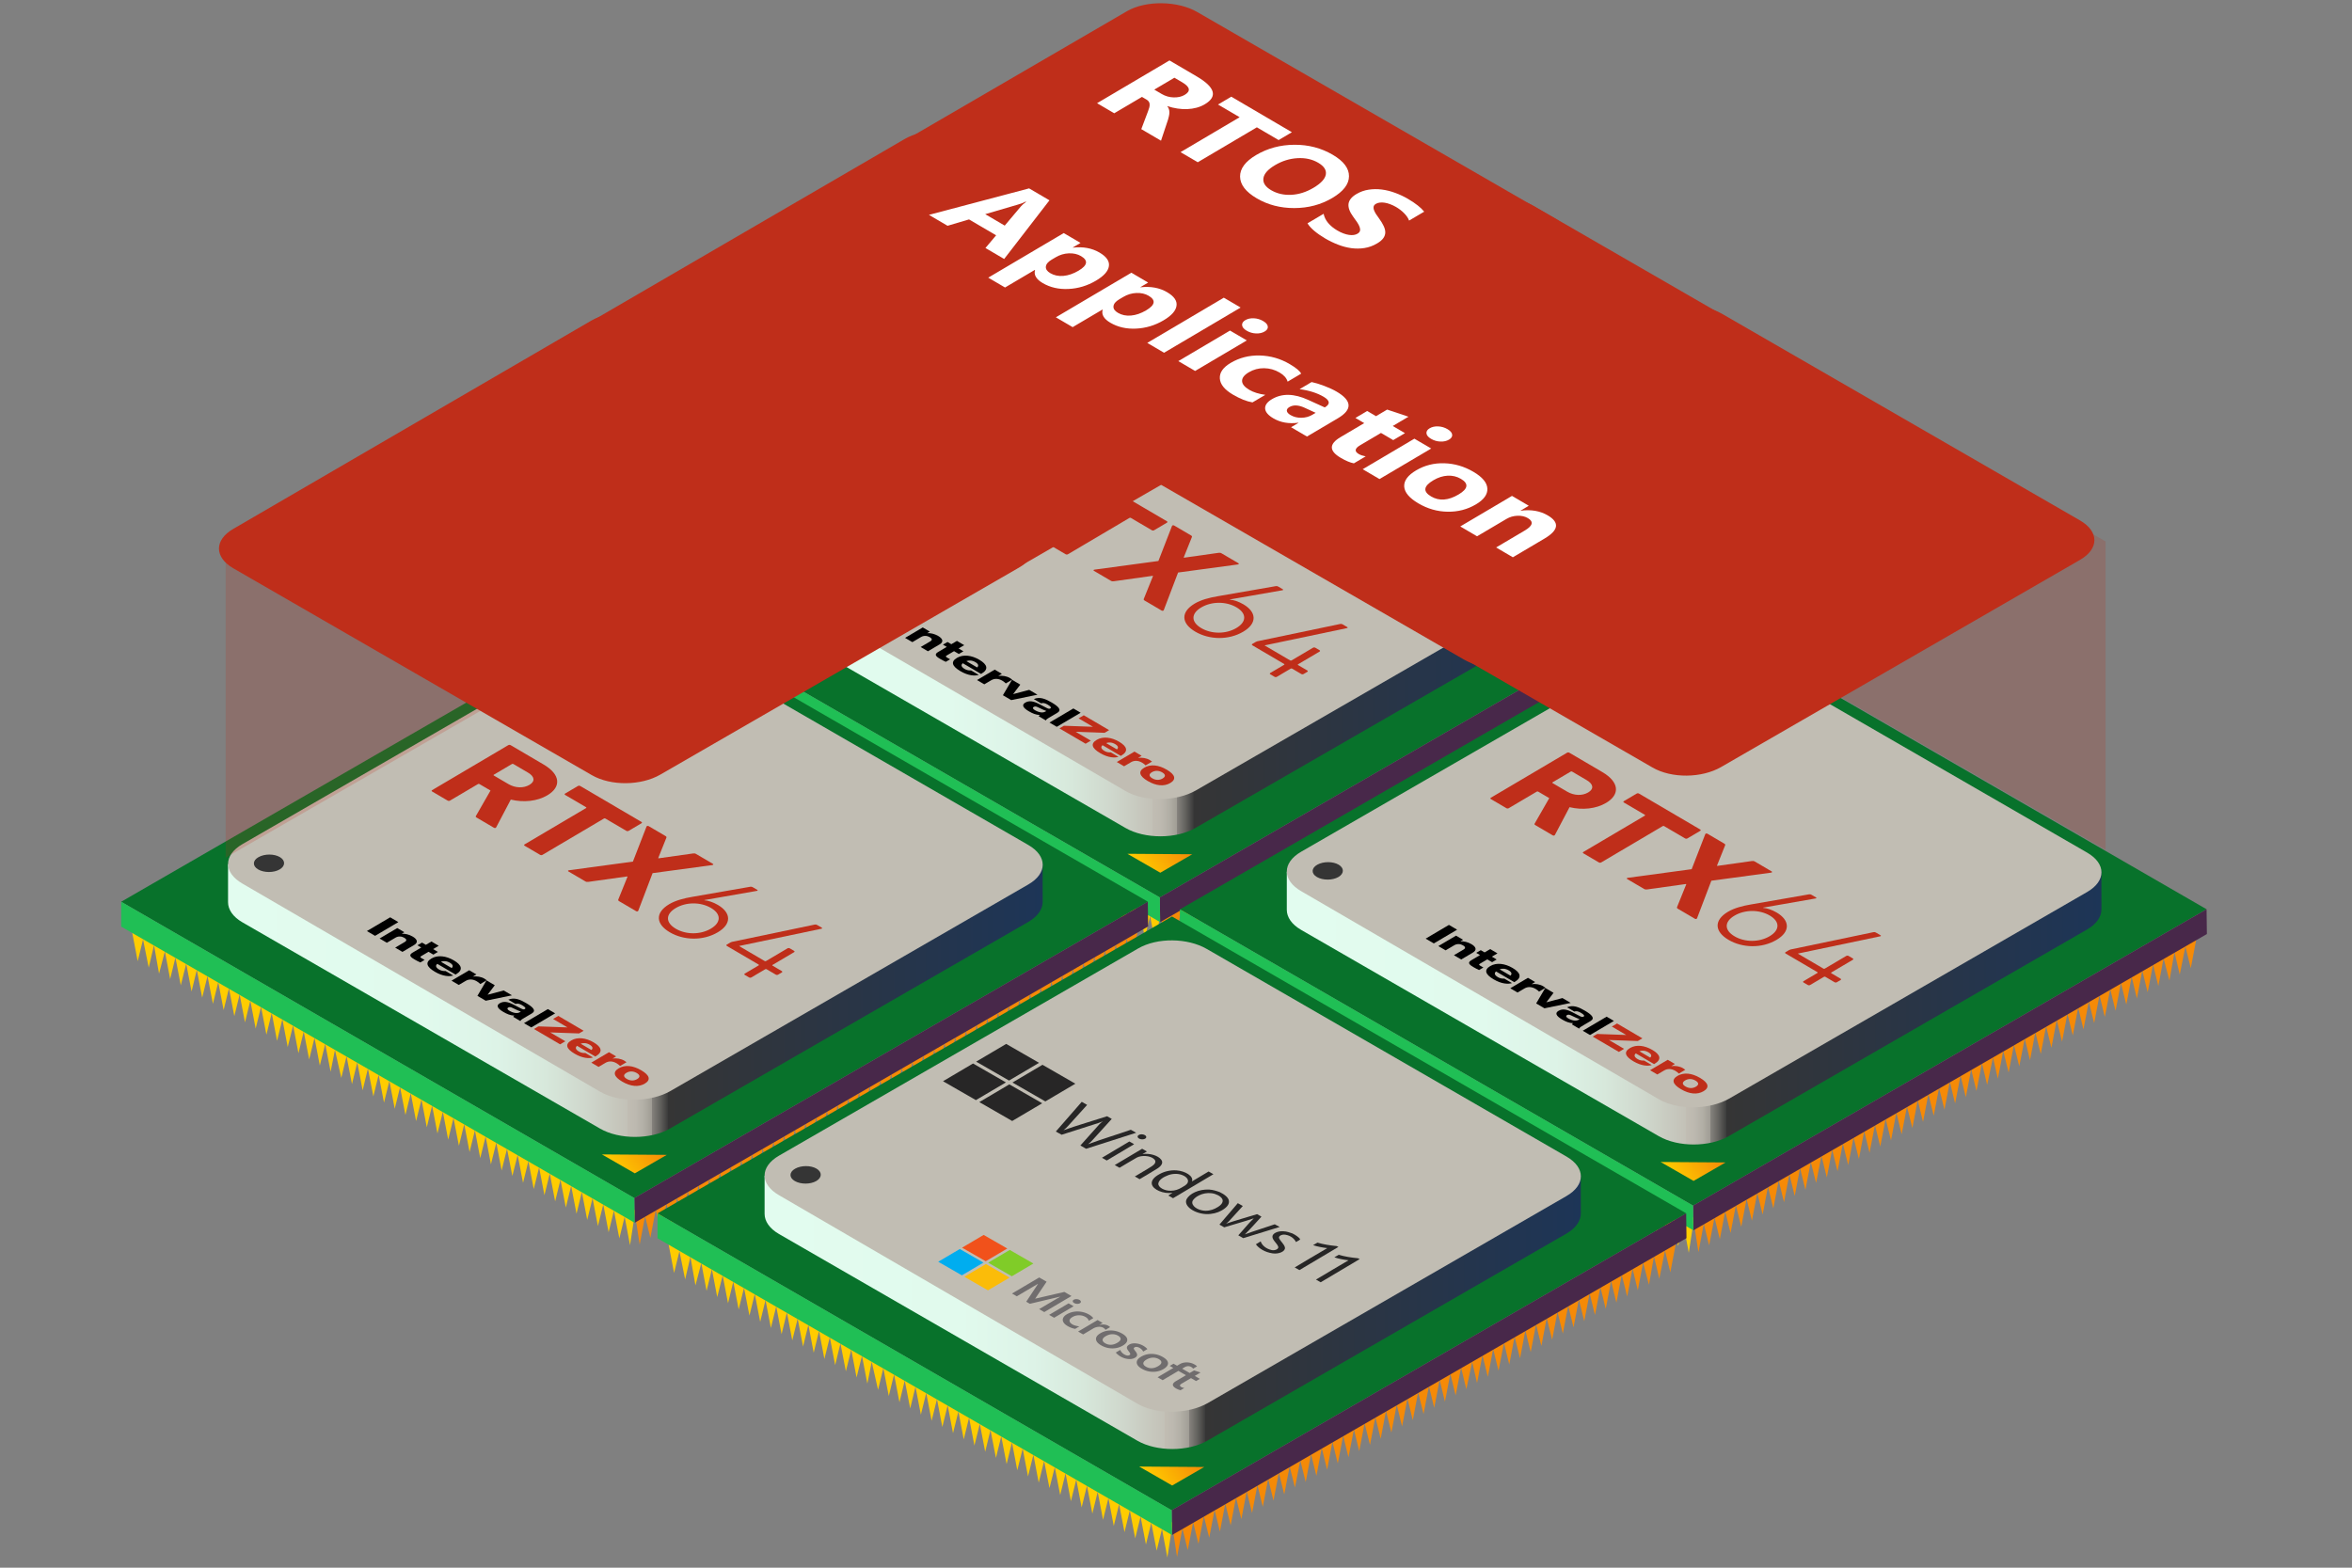 <?xml version="1.0" encoding="UTF-8" standalone="no"?>
<svg
   inkscape:version="1.3.2 (091e20e, 2023-11-25, custom)"
   height="3cm"
   width="4.5cm"
   sodipodi:docname="RTX64-RTOS-platform.svg"
   id="svg751"
   version="1.1"
   viewBox="0 0 170.079 113.386"
   xmlns:inkscape="http://www.inkscape.org/namespaces/inkscape"
   xmlns:sodipodi="http://sodipodi.sourceforge.net/DTD/sodipodi-0.dtd"
   xmlns:xlink="http://www.w3.org/1999/xlink"
   xmlns="http://www.w3.org/2000/svg"
   xmlns:svg="http://www.w3.org/2000/svg"
   xmlns:rdf="http://www.w3.org/1999/02/22-rdf-syntax-ns#"
   xmlns:cc="http://creativecommons.org/ns#"
   xmlns:dc="http://purl.org/dc/elements/1.1/">
  <rect x="0" y="0" width="170.079" height="113.386" fill="#808080" stroke="none"/>
  <sodipodi:namedview
     inkscape:current-layer="g9365"
     inkscape:window-maximized="1"
     inkscape:window-y="-8"
     inkscape:window-x="-8"
     inkscape:cy="96.066308"
     inkscape:cx="94.950879"
     inkscape:zoom="3.5860647"
     showgrid="false"
     id="namedview753"
     inkscape:window-height="1057"
     inkscape:window-width="1920"
     inkscape:pageshadow="2"
     inkscape:pageopacity="0"
     guidetolerance="10"
     gridtolerance="10"
     objecttolerance="10"
     borderopacity="1"
     bordercolor="#666666"
     pagecolor="#ffffff"
     inkscape:snap-global="false"
     inkscape:measure-start="0,0"
     inkscape:measure-end="0,0"
     units="cm"
     showguides="false"
     inkscape:document-units="cm"
     inkscape:showpageshadow="2"
     inkscape:pagecheckerboard="0"
     inkscape:deskcolor="#d1d1d1" />
  <defs
     id="defs122">
    <inkscape:perspective
       sodipodi:type="inkscape:persp3d"
       inkscape:vp_x="-10.596573 : 148.2171 : 1"
       inkscape:vp_y="0 : 999.99995 : 0"
       inkscape:vp_z="709.40346 : 148.2171 : 1"
       inkscape:persp3d-origin="349.40344 : 64.883782 : 1"
       id="perspective3068" />
    <style
       id="style2">.cls-1{fill:none;}.cls-2{fill:#1a1a1a;opacity:0.25;}.cls-3{fill:#f58a07;}.cls-4{fill:#fc0;}.cls-5{fill:#08722b;}.cls-6{fill:#48284a;}.cls-7{fill:#20bf55;}.cls-8{fill:url(#linear-gradient);}.cls-9{fill:#c1bdb3;}.cls-10{fill:url(#linear-gradient-2);}.cls-11{fill:#353535;}.cls-12{fill:url(#linear-gradient-3);}.cls-13{fill:url(#linear-gradient-4);}.cls-14{fill:url(#linear-gradient-5);}.cls-15{fill:url(#linear-gradient-6);}.cls-16{fill:url(#linear-gradient-7);}.cls-17{clip-path:url(#clip-path);}.cls-18{clip-path:url(#clip-path-2);}.cls-19{fill:#212121;}.cls-20{fill:#048ba8;}.cls-21{fill:url(#linear-gradient-8);}.cls-22{fill:url(#linear-gradient-9);}.cls-23{clip-path:url(#clip-path-4);}.cls-24{clip-path:url(#clip-path-5);}.cls-25{fill:#d91e36;}.cls-26{fill:url(#linear-gradient-10);}.cls-27{fill:#ff2ad4;}.cls-28{fill:#fff;}</style>
    <linearGradient
       gradientUnits="userSpaceOnUse"
       y2="2053.85"
       x2="169.89"
       y1="2053.85"
       x1="1464.82"
       id="linear-gradient">
      <stop
         id="stop4"
         stop-color="#1d3557"
         offset="0" />
      <stop
         id="stop6"
         stop-color="#353535"
         offset="0.46" />
      <stop
         id="stop8"
         stop-color="#3b3b3b"
         offset="0.46" />
      <stop
         id="stop10"
         stop-color="#64635f"
         offset="0.47" />
      <stop
         id="stop12"
         stop-color="#86837e"
         offset="0.48" />
      <stop
         id="stop14"
         stop-color="#a09d95"
         offset="0.48" />
      <stop
         id="stop16"
         stop-color="#b2afa6"
         offset="0.49" />
      <stop
         id="stop18"
         stop-color="#bdb9b0"
         offset="0.5" />
      <stop
         id="stop20"
         stop-color="#c1bdb3"
         offset="0.51" />
      <stop
         id="stop22"
         stop-color="#c3c1b7"
         offset="0.51" />
      <stop
         id="stop24"
         stop-color="#cfd7cc"
         offset="0.56" />
      <stop
         id="stop26"
         stop-color="#d7e8db"
         offset="0.61" />
      <stop
         id="stop28"
         stop-color="#ddf3e7"
         offset="0.67" />
      <stop
         id="stop30"
         stop-color="#e1faed"
         offset="0.76" />
      <stop
         id="stop32"
         stop-color="#e2fcef"
         offset="1" />
    </linearGradient>
    <linearGradient
       gradientUnits="userSpaceOnUse"
       y2="2275.55"
       x2="850.17"
       y1="2323.78"
       x1="781.29"
       id="linear-gradient-2">
      <stop
         id="stop35"
         stop-color="#fc0"
         offset="0" />
      <stop
         id="stop37"
         stop-color="#f58a07"
         offset="1" />
    </linearGradient>
    <linearGradient
       gradientUnits="userSpaceOnUse"
       y2="1876.74"
       x2="3283.49"
       y1="1910.45"
       x1="3235.36"
       id="linear-gradient-3">
      <stop
         id="stop40"
         stop-color="#fc0"
         offset="0" />
      <stop
         id="stop42"
         stop-color="#f58a07"
         offset="1" />
    </linearGradient>
    <linearGradient
       gradientUnits="userSpaceOnUse"
       y2="2055.16"
       x2="1905.05"
       y1="2055.16"
       x1="3199.98"
       id="linear-gradient-4">
      <stop
         id="stop45"
         stop-color="#1d3557"
         offset="0" />
      <stop
         id="stop47"
         stop-color="#353535"
         offset="0.46" />
      <stop
         id="stop49"
         stop-color="#3b3b3b"
         offset="0.46" />
      <stop
         id="stop51"
         stop-color="#64635f"
         offset="0.47" />
      <stop
         id="stop53"
         stop-color="#86837e"
         offset="0.48" />
      <stop
         id="stop55"
         stop-color="#a09d95"
         offset="0.48" />
      <stop
         id="stop57"
         stop-color="#b2afa6"
         offset="0.49" />
      <stop
         id="stop59"
         stop-color="#bdb9b0"
         offset="0.5" />
      <stop
         id="stop61"
         stop-color="#c1bdb3"
         offset="0.51" />
      <stop
         id="stop63"
         stop-color="#c3c1b7"
         offset="0.51" />
      <stop
         id="stop65"
         stop-color="#cfd7cc"
         offset="0.55" />
      <stop
         id="stop67"
         stop-color="#d7e8db"
         offset="0.6" />
      <stop
         id="stop69"
         stop-color="#ddf3e7"
         offset="0.67" />
      <stop
         id="stop71"
         stop-color="#e1faed"
         offset="0.75" />
      <stop
         id="stop73"
         stop-color="#e2fcef"
         offset="1" />
    </linearGradient>
    <linearGradient
       xlink:href="#linear-gradient-4"
       y2="984"
       x2="1954.97"
       y1="984"
       x1="3249.9"
       id="linear-gradient-5" />
    <linearGradient
       xlink:href="#linear-gradient-4"
       y2="974.66"
       x2="204.61"
       y1="974.66"
       x1="1499.53"
       id="linear-gradient-6" />
    <linearGradient
       gradientUnits="userSpaceOnUse"
       y2="806.85"
       x2="165.39"
       y1="840.44"
       x1="117.42"
       id="linear-gradient-7">
      <stop
         id="stop78"
         stop-color="#fc0"
         offset="0" />
      <stop
         id="stop80"
         stop-color="#fec301"
         offset="0.23" />
      <stop
         id="stop82"
         stop-color="#faab04"
         offset="0.6" />
      <stop
         id="stop84"
         stop-color="#f58a07"
         offset="1" />
    </linearGradient>
    <clipPath
       id="clip-path">
      <path
         id="path87"
         d="m 1390.47,1133.38 -115.79,156.13 c -73.58,101 -39.38,222.57 102.59,304.52 187,108 493,107.93 680,0 142.05,-82 176.2,-203.65 102.44,-304.7 L 2044.13,1133.2"
         class="cls-1"
         inkscape:connector-curvature="0"
         style="fill:none" />
    </clipPath>
    <clipPath
       id="clip-path-2">
      <rect
         id="rect90"
         height="551.81"
         width="970.57"
         y="1128.17"
         x="1232"
         class="cls-1"
         style="fill:none" />
    </clipPath>
    <linearGradient
       gradientUnits="userSpaceOnUse"
       y2="735.72"
       x2="1717.91"
       y1="1183.48"
       x1="1717.91"
       id="linear-gradient-8">
      <stop
         id="stop93"
         stop-opacity="0"
         stop-color="#fc0"
         offset="0" />
      <stop
         id="stop95"
         stop-opacity="0.03"
         stop-color="#ffc706"
         offset="0.05" />
      <stop
         id="stop97"
         stop-opacity="0.11"
         stop-color="#ffba18"
         offset="0.12" />
      <stop
         id="stop99"
         stop-opacity="0.25"
         stop-color="#ffa335"
         offset="0.2" />
      <stop
         id="stop101"
         stop-opacity="0.44"
         stop-color="#ff855e"
         offset="0.3" />
      <stop
         id="stop103"
         stop-opacity="0.69"
         stop-color="#ff5d91"
         offset="0.41" />
      <stop
         id="stop105"
         stop-opacity="0.98"
         stop-color="#ff2ecf"
         offset="0.52" />
      <stop
         id="stop107"
         stop-color="#ff2ad4"
         offset="0.53" />
    </linearGradient>
    <linearGradient
       xlink:href="#linear-gradient-8"
       y2="921.51"
       x2="1717.91"
       y1="1392.32"
       x1="1717.91"
       id="linear-gradient-9" />
    <clipPath
       id="clip-path-4">
      <path
         d="m 1922.63,1438.72 c 4.34,8.31 2.25,18 -4.66,21.55 -6.91,3.55 -16,-0.24 -20.37,-8.56 -4.37,-8.32 -2.25,-18 4.66,-21.54 6.91,-3.54 16,0.23 20.37,8.55"
         class="cls-1"
         id="SVGID"
         inkscape:connector-curvature="0"
         style="fill:none" />
    </clipPath>
    <clipPath
       id="clip-path-5">
      <path
         d="m 1902.26,1430.17 c -6.91,3.59 -9,13.23 -4.66,21.54 4.34,8.31 13.46,12.15 20.37,8.56 6.91,-3.59 9,-13.24 4.66,-21.55 -4.34,-8.31 -13.46,-12.14 -20.37,-8.55"
         class="cls-1"
         data-name="SVGID"
         id="SVGID-2"
         inkscape:connector-curvature="0"
         style="fill:none" />
    </clipPath>
    <linearGradient
       gradientUnits="userSpaceOnUse"
       gradientTransform="matrix(-1,0,0,1,3389.29,0)"
       y2="1310.93"
       x2="2342.55"
       y1="437.85"
       x1="1753.65"
       id="linear-gradient-10">
      <stop
         id="stop115"
         stop-color="#f58a07"
         offset="0" />
      <stop
         id="stop117"
         stop-color="#ff2ad4"
         offset="0.32" />
      <stop
         id="stop119"
         stop-color="#48284a"
         offset="0.74" />
    </linearGradient>
    <linearGradient
       inkscape:collect="always"
       xlink:href="#linear-gradient"
       id="linearGradient7453"
       gradientUnits="userSpaceOnUse"
       gradientTransform="translate(3477.329,-1425.625)"
       x1="1464.82"
       y1="2053.85"
       x2="169.89"
       y2="2053.85" />
    <linearGradient
       inkscape:collect="always"
       xlink:href="#linear-gradient-2"
       id="linearGradient7455"
       gradientUnits="userSpaceOnUse"
       x1="781.29"
       y1="2323.78"
       x2="850.17"
       y2="2275.55" />
    <linearGradient
       inkscape:collect="always"
       xlink:href="#linear-gradient"
       id="linearGradient7457"
       gradientUnits="userSpaceOnUse"
       gradientTransform="translate(3477.329,-1425.625)"
       x1="1464.82"
       y1="2053.85"
       x2="169.89"
       y2="2053.85" />
    <linearGradient
       inkscape:collect="always"
       xlink:href="#linear-gradient-2"
       id="linearGradient7459"
       gradientUnits="userSpaceOnUse"
       x1="781.29"
       y1="2323.78"
       x2="850.17"
       y2="2275.55" />
    <linearGradient
       inkscape:collect="always"
       xlink:href="#linear-gradient"
       id="linearGradient7813"
       gradientUnits="userSpaceOnUse"
       gradientTransform="translate(3477.329,-1425.625)"
       x1="1464.82"
       y1="2053.85"
       x2="169.89"
       y2="2053.85" />
    <linearGradient
       inkscape:collect="always"
       xlink:href="#linear-gradient-2"
       id="linearGradient7815"
       gradientUnits="userSpaceOnUse"
       x1="781.29"
       y1="2323.78"
       x2="850.17"
       y2="2275.55" />
    <linearGradient
       inkscape:collect="always"
       xlink:href="#linear-gradient-2"
       id="linearGradient10827-9-1-8-3"
       gradientUnits="userSpaceOnUse"
       x1="781.29"
       y1="2323.78"
       x2="850.17"
       y2="2275.55"
       gradientTransform="matrix(0.153,0,0,0.153,-996.554,-19786.53)" />
    <linearGradient
       inkscape:collect="always"
       xlink:href="#linear-gradient"
       id="linearGradient1"
       gradientUnits="userSpaceOnUse"
       gradientTransform="translate(3477.329,-1425.625)"
       x1="1464.82"
       y1="2053.85"
       x2="169.89"
       y2="2053.85" />
    <linearGradient
       inkscape:collect="always"
       xlink:href="#linear-gradient-2"
       id="linearGradient2"
       gradientUnits="userSpaceOnUse"
       x1="781.29"
       y1="2323.78"
       x2="850.17"
       y2="2275.55" />
  </defs>
  <title
     id="title124">RTX64-RTOS-platform</title>
  <g
     id="g7871"
     transform="matrix(0.204,0,0,0.204,1.835,-394.424)">
    <polyline
       class="cls-11"
       points="959.12 1820.98 945.13 1812.9 898.8 1839.82 913.57 1794.68 900.17 1786.94 829.77 1827.86 843.77 1835.94 889.95 1809.1 875.27 1854.13 888.72 1861.89 959.12 1820.98"
       id="polyline242-3-4-8-9"
       style="fill:#ff00ff"
       transform="matrix(10.934,0,0,10.934,-11325.243,-3539.402)" />
    <flowRoot
       xml:space="preserve"
       id="flowRoot687-9-7-5"
       style="font-style:normal;font-weight:normal;font-size:40px;line-height:1.25;font-family:sans-serif;letter-spacing:0px;word-spacing:0px;fill:#000000;fill-opacity:1;stroke:none"
       transform="matrix(56.573,0,0,15.545,-9151.564,11132.514)"><flowRegion
         id="flowRegion689-2-3-6"><rect
           id="rect691-0-8-4"
           width="232.288"
           height="56.329"
           x="13.943"
           y="157.842" /></flowRegion><flowPara
         id="flowPara693-3-4-6"
         style="font-style:normal;font-variant:normal;font-weight:bold;font-stretch:normal;font-family:Arial;-inkscape-font-specification:'Arial Bold';fill:#ff00ff">WOWNERO</flowPara></flowRoot>
    <polyline
       class="cls-11"
       points="959.12 1820.98 945.13 1812.9 898.8 1839.82 913.57 1794.68 900.17 1786.94 829.77 1827.86 843.77 1835.94 889.95 1809.1 875.27 1854.13 888.72 1861.89 959.12 1820.98"
       id="polyline242-3-4-8-9-8"
       style="fill:#ff00ff"
       transform="matrix(10.934,0,18.776,10.934,-45561.207,-4491.137)" />
  </g>
  <flowRoot
     transform="translate(29.678,-377.765)"
     style="font-style:normal;font-weight:normal;font-size:40px;line-height:1.25;font-family:sans-serif;letter-spacing:0px;word-spacing:0px;fill:#000000;fill-opacity:1;stroke:none"
     id="flowRoot2133-1"
     xml:space="preserve"><flowRegion
       id="flowRegion2135-0"><rect
         y="1496.951"
         x="151.436"
         height="388.054"
         width="750.868"
         id="rect2137-9" /></flowRegion><flowPara
       style="font-style:normal;font-variant:normal;font-weight:bold;font-stretch:normal;font-family:Arial;-inkscape-font-specification:'Arial Bold'"
       id="flowPara2139-2" /></flowRoot>
  <g
     transform="matrix(0.478,0.272,-0.431,0.257,-58.389,572.404)"
     id="g2332" />
  <g
     id="g9365"
     transform="matrix(0.223,0,0,0.223,-248.889,-290.222)">
    <g
       id="g3"
       transform="translate(0,0.364)">
      <g
         id="g7167-01-7-8-3-9"
         transform="matrix(0.204,0,0,0.204,616.413,1399.766)">
        <g
           transform="translate(0.002,8.393752e-4)"
           id="g7102-5-5-4-4-2">
          <path
             transform="translate(3477.329,-1425.625)"
             style="fill:#f58a07"
             d="m 1615.3,1946.75 -8.5,44.46 -8.5,-34.64 -9.03,44.8 -8.39,-35.8 -7.99,45.33 -9.31,-35.46 -8.34,44.17 -8.41,-34.43 -8.5,44.3 -8.63,-34.48 -8.5,44.3 -8.37,-34.49 -8.5,44.3 -8.5,-34.48 -8.59,44.24 -8.47,-34.47 -8.57,44.34 -8.48,-34.55 -8.5,44.3 -8.47,-34.42 -8.5,44.3 -8.46,-34.51 -8.5,44.3 -8.57,-34.52 -8.52,44.36 -8.48,-34.55 -8.43,44.34 -8.46,-34.46 -8.5,44.3 -8.61,-34.55 -8.45,44.37 -8.4,-34.56 -8.65,44.38 -8.5,-34.48 -8.43,44.26 -8.59,-34.46 -8.54,44.25 -7.75,-33.71 -9.23,43.54 -8.36,-34.49 -8.64,44.3 -8.41,-34.43 -8.55,44.3 -8.38,-34.55 -8.64,44.35 -8.37,-34.49 -8.56,44.31 -8.55,-34.48 -8.5,44.23 -8.5,-34.41 -8.5,44.3 -8.45,-34.54 -8.5,44.3 -8.55,-34.43 -8.47,44.28 -8.43,-34.52 -8.5,44.3 -8.57,-34.45 -8.5,44.3 -8.43,-34.52 -8.64,44.3 -8.43,-34.45 -8.5,44.3 -8.5,-34.48 -8.43,44.26 -8.57,-34.44 -8.43,44.26 -8.57,-34.45 -8.43,44.26 -8.57,-34.44 -8.5,43.12 -8.43,-33.35 -8.57,44.34 -8.5,-34.49 -8.5,44.3 -8.5,-34.48 -8.5,44.3 -8.5,-34.49 -8.5,44.3 -8.5,-34.48 -8.49,44.29 -8.51,-34.48 -8.5,44.3 -8.49,-34.49 -8.52,44.3 -8.48,-34.48 -8.5,44.3 -8.54,-34.49 -8.5,44.3 -8.47,-34.46 -8.56,44.26 -8.44,-34.46 -8.53,45.31 -8.5,-55.13 799.55,-460.48 z"
             id="polygon128-9-9-3-9-4-7" />
          <path
             transform="translate(3477.329,-1425.625)"
             style="fill:#ffcc00"
             d="m 17.78,1947.75 8.5,44.46 8.5,-34.64 9.03,44.8 8.39,-35.8 7.99,45.33 9.31,-35.46 8.34,44.17 8.41,-34.43 8.5,44.3 8.63,-34.48 8.5,44.3 8.37,-34.49 8.5,44.3 8.5,-34.48 8.59,44.24 8.47,-34.47 8.57,44.34 8.47,-34.55 8.5,44.3 8.48,-34.42 8.5,44.3 8.46,-34.51 8.5,44.3 8.56,-34.52 8.53,44.36 8.47,-34.55 8.44,44.34 8.46,-34.46 8.5,44.3 8.6,-34.55 8.46,44.37 8.4,-34.56 8.64,44.38 8.5,-34.48 8.44,44.26 8.59,-34.46 8.53,44.25 6.92,-34.68 10.06,44.51 8.37,-34.49 8.63,44.3 8.42,-34.43 8.54,44.3 8.39,-34.55 8.64,44.35 8.37,-34.49 8.56,44.31 8.54,-34.48 8.5,44.23 8.5,-34.41 8.51,44.3 8.45,-34.54 8.5,44.3 8.55,-34.43 8.47,44.28 8.43,-34.52 8.5,44.3 8.57,-34.45 8.5,44.3 8.43,-34.52 8.63,44.3 8.44,-34.45 8.5,44.3 8.5,-34.48 8.43,44.26 8.57,-34.44 8.43,44.26 8.57,-34.45 8.43,44.26 8.57,-34.44 8.5,43.12 8.43,-33.35 8.57,44.34 8.5,-34.49 8.5,44.3 8.5,-34.48 8.5,44.3 8.5,-34.49 8.5,44.3 8.5,-34.48 8.48,44.29 8.52,-34.48 8.5,44.3 8.48,-34.49 8.53,44.3 8.47,-34.48 8.5,44.3 8.55,-34.49 8.5,44.3 8.47,-34.46 8.56,44.26 8.44,-34.46 8.53,45.31 8.5,-55.13 -799.55,-460.48 z"
             id="polygon130-0-0-4-6-7-0" />
          <path
             transform="translate(3477.329,-1425.625)"
             style="fill:#08722b"
             d="M 1631.92,1897.46 815.72,2368.7 0,1897.62 816.25,1426.54 Z"
             id="polygon132-2-6-4-3-2-7" />
          <path
             transform="translate(3477.329,-1425.625)"
             style="fill:#48284a"
             d="m 816.23,2407.98 -0.51,-39.28 816.2,-471.24 0.51,39.41 z"
             id="polygon134-3-9-8-8-75-6" />
          <path
             transform="translate(3477.329,-1425.625)"
             style="fill:#20bf55"
             d="M 816.23,2407.98 815.72,2368.7 0,1897.62 v 39.5 z"
             id="polygon136-3-17-3-8-8-8" />
          <path
             class="cls-8"
             d="m 4942.149,410.635 c 0,0 -0.19,49.51 0,61 0.19,11.73 -7.43,23.49 -22.86,32.39 l -569.8,328.65 c -30.49,17.59 -80.39,17.59 -110.88,0 l -568.51,-327.96 c -15.24,-8.8 -22.87,-20.39 -22.88,-32 v -60.34"
             id="path140-8-5-4-1-4-0"
             style="fill:url(#linearGradient7813)"
             inkscape:connector-curvature="0" />
          <path
             class="cls-9"
             d="m 3670.099,443.125 c -30.49,-17.59 -30.5,-45.14 0,-62.77 l 569.73,-328.76 c 30.47,-17.62 78.31,-16.85 108.81,0.72 l 570.66,329.42 c 30.5,17.57 30.51,45.17 0,62.75 l -568.97,328.46 c -30.49,17.58 -80.85,18.78 -111.34,1.19 z"
             id="path142-2-9-1-2-7-7"
             inkscape:connector-curvature="0"
             style="fill:#c1bdb3" />
          <path
             transform="translate(3477.329,-1425.625)"
             style="fill:url(#linearGradient7815)"
             d="m 867.32,2300.03 -103.17,-0.73 52.32,30.09 z"
             id="polygon144-3-2-3-9-9-4" />
        </g>
        <path
           style="fill:#353535"
           inkscape:connector-curvature="0"
           id="path146-4-3-4-4-83-4"
           d="m 3695.697,401.015 c -9.65,5.4 -9.89,14.23 -0.54,19.63 9.35,5.4 24.65,5.4 34,0 9.35,-5.4 9.58,-14.23 0.53,-19.63 -9.05,-5.4 -24.35,-5.42 -33.99,0 z"
           class="cls-11" />
        <g
           aria-label="RTX64"
           transform="matrix(4.828,2.833,-4.586,2.709,4776.071,-274.736)"
           inkscape:transform-center-x="-40.235883"
           inkscape:transform-center-y="-22.555846"
           style="font-style:normal;font-weight:normal;font-size:40px;line-height:1.25;font-family:sans-serif;letter-spacing:0px;word-spacing:0px;fill:#bf2e1a;fill-opacity:1;stroke:none"
           id="flowRoot687-9-7-5-23-0-4-1-14-2">
          <path
             d="m 37.263,193.232 c 0.28,0 0.4,-0.24 0.28,-0.48 l -5.36,-10.72 c 3,-1.32 4.84,-4.08 4.84,-7.56 0,-4.96 -3.68,-8.44 -9.24,-8.44 h -10.84 c -0.24,0 -0.4,0.16 -0.4,0.4 v 26.4 c 0,0.24 0.16,0.4 0.4,0.4 h 5.08 c 0.24,0 0.4,-0.16 0.4,-0.4 v -9.72 c 0,-0.16 0.08,-0.24 0.24,-0.24 h 3.64 l 4.68,9.96 c 0.12,0.28 0.24,0.4 0.6,0.4 z m -9.8,-15.36 h -4.8 c -0.16,0 -0.24,-0.08 -0.24,-0.24 v -6.28 c 0,-0.16 0.08,-0.24 0.24,-0.24 h 4.8 c 2.24,0 3.68,1.32 3.68,3.36 0,2.08 -1.44,3.4 -3.68,3.4 z"
             style="font-style:normal;font-variant:normal;font-weight:bold;font-stretch:normal;font-family:'DIN Next LT Pro';-inkscape-font-specification:'DIN Next LT Pro Bold';fill:#bf2e1a;fill-opacity:1"
             id="path1156" />
          <path
             d="m 52.467,193.232 c 0.24,0 0.4,-0.16 0.4,-0.4 v -21.32 c 0,-0.16 0.08,-0.24 0.24,-0.24 h 6.88 c 0.24,0 0.4,-0.16 0.4,-0.4 v -4.44 c 0,-0.24 -0.16,-0.4 -0.4,-0.4 h -20.12 c -0.24,0 -0.4,0.16 -0.4,0.4 v 4.44 c 0,0.24 0.16,0.4 0.4,0.4 h 6.88 c 0.16,0 0.24,0.08 0.24,0.24 v 21.32 c 0,0.24 0.16,0.4 0.4,0.4 z"
             style="font-style:normal;font-variant:normal;font-weight:bold;font-stretch:normal;font-family:'DIN Next LT Pro';-inkscape-font-specification:'DIN Next LT Pro Bold';fill:#bf2e1a;fill-opacity:1"
             id="path1158" />
          <path
             d="m 84.093,193.232 c 0.28,0 0.36,-0.24 0.24,-0.48 l -8.16,-13.56 7.6,-12.68 c 0.12,-0.24 0.04,-0.48 -0.24,-0.48 h -5.56 c -0.32,0 -0.48,0.12 -0.64,0.4 l -4.32,7.36 h -0.12 l -4.32,-7.36 c -0.16,-0.28 -0.32,-0.4 -0.64,-0.4 h -5.56 c -0.28,0 -0.36,0.24 -0.24,0.48 l 7.56,12.68 -8.12,13.56 c -0.16,0.24 -0.04,0.48 0.24,0.48 h 5.52 c 0.36,0 0.52,-0.12 0.68,-0.4 l 4.88,-8.28 h 0.12 l 4.84,8.28 c 0.16,0.28 0.32,0.4 0.68,0.4 z"
             style="font-style:normal;font-variant:normal;font-weight:bold;font-stretch:normal;font-family:'DIN Next LT Pro';-inkscape-font-specification:'DIN Next LT Pro Bold';fill:#bf2e1a;fill-opacity:1"
             id="path1160" />
          <path
             d="m 87.601,185.432 c 0,5 3.32,8.2 7.96,8.2 4.6,0 7.92,-3.2 7.92,-8.28 0,-4.88 -3.24,-8.08 -7.64,-8.08 -1.56,0 -2.84,0.4 -3.52,0.96 l -0.08,-0.04 6.12,-11.8 c 0.08,-0.16 0.04,-0.36 -0.24,-0.36 h -1.48 c -0.28,0 -0.4,0.08 -0.52,0.28 l -6.76,13 c -1,1.88 -1.76,3.96 -1.76,6.12 z m 2.16,0.04 c 0,-3.6 2.36,-6.12 5.8,-6.12 3.4,0 5.76,2.52 5.76,6.12 0,3.6 -2.36,6.08 -5.76,6.08 -3.44,0 -5.8,-2.48 -5.8,-6.08 z"
             style="font-style:normal;font-variant:normal;font-weight:300;font-stretch:normal;font-family:'DIN Next LT Pro';-inkscape-font-specification:'DIN Next LT Pro Light';fill:#bf2e1a;fill-opacity:1"
             id="path1162" />
          <path
             d="m 108.811,187.792 h 10.44 c 0.16,0 0.24,0.08 0.24,0.24 v 4.8 c 0,0.24 0.16,0.4 0.4,0.4 h 1.36 c 0.24,0 0.4,-0.16 0.4,-0.4 v -4.8 c 0,-0.16 0.08,-0.24 0.24,-0.24 h 3 c 0.24,0 0.4,-0.16 0.4,-0.4 v -1.28 c 0,-0.24 -0.16,-0.4 -0.4,-0.4 h -3 c -0.16,0 -0.24,-0.08 -0.24,-0.24 v -7.44 c 0,-0.24 -0.16,-0.4 -0.4,-0.4 h -1.36 c -0.24,0 -0.4,0.16 -0.4,0.4 v 7.44 c 0,0.16 -0.08,0.24 -0.24,0.24 h -8.4 v -0.04 l 8.76,-19.28 c 0.08,-0.2 0,-0.36 -0.28,-0.36 h -1.48 c -0.28,0 -0.4,0.08 -0.52,0.32 l -8.84,19.4 c -0.04,0.16 -0.08,0.28 -0.08,0.44 v 1.2 c 0,0.24 0.16,0.4 0.4,0.4 z"
             style="font-style:normal;font-variant:normal;font-weight:300;font-stretch:normal;font-family:'DIN Next LT Pro';-inkscape-font-specification:'DIN Next LT Pro Light';fill:#bf2e1a;fill-opacity:1"
             id="path1164" />
        </g>
        <g
           aria-label="IntervalZero"
           transform="matrix(1.364,0.8,-1.296,0.765,4095.255,357.188)"
           inkscape:transform-center-x="-11.36913"
           inkscape:transform-center-y="-6.3734189"
           style="font-style:normal;font-weight:normal;font-size:40px;line-height:1.25;font-family:sans-serif;letter-spacing:0px;word-spacing:0px;fill:#bf2e1a;fill-opacity:1;stroke:none"
           id="flowRoot687-9-7-5-23-1-9-7-2-8-3-8-7-5">
          <path
             d="m 16.943,193.232 h 9.52 v -28.56 h -9.52 z"
             style="fill:#000000"
             id="path1167" />
          <path
             d="m 31.73,193.232 h 8.48 v -10.64 c 0,-3.56 2.28,-5.2 5.28,-5.2 2.84,0 4.4,1.36 4.4,4.12 v 11.72 h 8.48 v -14.28 c 0,-5.4 -3.88,-7.96 -9.2,-7.96 -4.28,0 -7.4,1.56 -9.12,3.68 h -0.08 v -3.12 h -8.24 z"
             style="fill:#000000"
             id="path1169" />
          <path
             d="m 60.584,177.152 h 4.44 v 10.52 c 0,4.68 2.28,6.04 7.8,6.04 2.48,0 4.72,-0.16 6.44,-0.4 v -5.28 c -1.12,0.04 -1.96,0.08 -3,0.08 -2.28,0 -2.76,-0.28 -2.76,-2.24 v -8.72 h 5.6 v -5.6 h -5.6 v -6.88 h -8.48 v 6.88 h -4.44 z"
             style="fill:#000000"
             id="path1171" />
          <path
             d="m 90.584,179.992 c 0.48,-2.4 2.28,-4.44 6.28,-4.44 4,0 5.8,2.04 6.28,4.44 z m 11.92,6.8 c -1,1.28 -2.4,2.44 -5.12,2.44 -4.36,0 -6.36,-2.04 -6.8,-4.84 h 21.28 v -0.64 c 0,-9.04 -5.76,-13.08 -15.04,-13.08 -9,0 -14.96,4 -14.96,11.68 0,8.04 5.44,11.76 15.2,11.76 9.24,0 13.36,-3.72 14.4,-7.32 z"
             style="fill:#000000"
             id="path1173" />
          <path
             d="m 115.562,193.232 h 8.48 v -8.4 c 0,-3.92 2.16,-6.4 7,-6.4 1.6,0 3.6,0.32 4.68,0.72 v -7.92 c -0.84,-0.16 -1.96,-0.24 -2.88,-0.24 -3.84,0 -7.16,1.96 -8.84,4.84 h -0.08 v -4.28 h -8.36 z"
             style="fill:#000000"
             id="path1175" />
          <path
             d="m 145.731,193.232 h 9.68 l 10,-21.68 h -9.64 l -5.2,14.28 -5.2,-14.28 h -9.64 z"
             style="fill:#000000"
             id="path1177" />
          <path
             d="m 176.077,178.352 c 0.4,-1.84 1.92,-2.72 5.04,-2.72 3.72,0 5.36,0.8 5.36,2.32 0,1.12 -0.36,1.6 -2.56,1.76 l -8.44,0.56 c -6.08,0.4 -9.36,2.16 -9.36,7.08 0,4.52 3.68,6.76 10.6,6.76 4.28,0 7.76,-0.56 10.2,-2.88 0.04,0.6 0.16,1.36 0.44,2 h 8.48 c -0.68,-1.24 -0.88,-2.08 -0.88,-3.92 v -10.96 c 0,-6.08 -5.92,-7.36 -13.8,-7.36 -6.64,0 -12.76,0.92 -13.56,7.36 z m 10.64,6.08 c 0,2.96 -2.72,4.8 -7.6,4.8 -2.28,0 -3.8,-0.96 -3.8,-2.64 0,-1.32 0.72,-2 2.44,-2.2 l 5.72,-0.68 c 1.56,-0.2 2.6,-0.4 3.24,-0.6 z"
             style="fill:#000000"
             id="path1179" />
          <path
             d="m 200.015,193.232 h 8.48 v -29.28 h -8.48 z"
             style="fill:#000000"
             id="path1181" />
          <path
             d="m 211.616,193.232 h 30.48 v -6.4 h -17.6 l 17.88,-16.56 v -5.6 h -29.52 v 6.4 h 16.76 l -18,16.68 z"
             style="font-style:normal;font-variant:normal;font-weight:800;font-stretch:expanded;font-family:'Helvetica Neue LT Std';-inkscape-font-specification:'Helvetica Neue LT Std Ultra-Bold Expanded';fill:#bf2e1a;fill-opacity:1"
             id="path1183" />
          <path
             d="m 253.475,179.992 c 0.48,-2.4 2.28,-4.44 6.28,-4.44 4,0 5.8,2.04 6.28,4.44 z m 11.92,6.8 c -1,1.28 -2.4,2.44 -5.12,2.44 -4.36,0 -6.36,-2.04 -6.8,-4.84 h 21.28 v -0.64 c 0,-9.04 -5.76,-13.08 -15.04,-13.08 -9,0 -14.96,4 -14.96,11.68 0,8.04 5.44,11.76 15.2,11.76 9.24,0 13.36,-3.72 14.4,-7.32 z"
             style="font-style:normal;font-variant:normal;font-weight:800;font-stretch:expanded;font-family:'Helvetica Neue LT Std';-inkscape-font-specification:'Helvetica Neue LT Std Ultra-Bold Expanded';fill:#bf2e1a;fill-opacity:1"
             id="path1185" />
          <path
             d="m 278.453,193.232 h 8.48 v -8.4 c 0,-3.92 2.16,-6.4 7,-6.4 1.6,0 3.6,0.32 4.68,0.72 v -7.92 c -0.84,-0.16 -1.96,-0.24 -2.88,-0.24 -3.84,0 -7.16,1.96 -8.84,4.84 h -0.08 v -4.28 h -8.36 z"
             style="font-style:normal;font-variant:normal;font-weight:800;font-stretch:expanded;font-family:'Helvetica Neue LT Std';-inkscape-font-specification:'Helvetica Neue LT Std Ultra-Bold Expanded';fill:#bf2e1a;fill-opacity:1"
             id="path1187" />
          <path
             d="m 315.301,176.272 c 3.84,0 6.24,2.04 6.24,6.12 0,4.08 -2.4,6.12 -6.24,6.12 -3.84,0 -6.24,-2.04 -6.24,-6.12 0,-4.08 2.4,-6.12 6.24,-6.12 z m -15.2,6.12 c 0,7.68 5.4,11.72 15.2,11.72 9.8,0 15.2,-4.04 15.2,-11.72 0,-7.68 -5.4,-11.72 -15.2,-11.72 -9.8,0 -15.2,4.04 -15.2,11.72 z"
             style="font-style:normal;font-variant:normal;font-weight:800;font-stretch:expanded;font-family:'Helvetica Neue LT Std';-inkscape-font-specification:'Helvetica Neue LT Std Ultra-Bold Expanded';fill:#bf2e1a;fill-opacity:1"
             id="path1189" />
        </g>
      </g>
      <g
         id="g7167-01-7-8-8-9"
         transform="matrix(0.204,0,0,0.204,789.334,1499.726)">
        <g
           transform="translate(0.002,8.393752e-4)"
           id="g7102-5-5-4-8-8">
          <path
             transform="translate(3477.329,-1425.625)"
             style="fill:#f58a07"
             d="m 1615.3,1946.75 -8.5,44.46 -8.5,-34.64 -9.03,44.8 -8.39,-35.8 -7.99,45.33 -9.31,-35.46 -8.34,44.17 -8.41,-34.43 -8.5,44.3 -8.63,-34.48 -8.5,44.3 -8.37,-34.49 -8.5,44.3 -8.5,-34.48 -8.59,44.24 -8.47,-34.47 -8.57,44.34 -8.48,-34.55 -8.5,44.3 -8.47,-34.42 -8.5,44.3 -8.46,-34.51 -8.5,44.3 -8.57,-34.52 -8.52,44.36 -8.48,-34.55 -8.43,44.34 -8.46,-34.46 -8.5,44.3 -8.61,-34.55 -8.45,44.37 -8.4,-34.56 -8.65,44.38 -8.5,-34.48 -8.43,44.26 -8.59,-34.46 -8.54,44.25 -7.75,-33.71 -9.23,43.54 -8.36,-34.49 -8.64,44.3 -8.41,-34.43 -8.55,44.3 -8.38,-34.55 -8.64,44.35 -8.37,-34.49 -8.56,44.31 -8.55,-34.48 -8.5,44.23 -8.5,-34.41 -8.5,44.3 -8.45,-34.54 -8.5,44.3 -8.55,-34.43 -8.47,44.28 -8.43,-34.52 -8.5,44.3 -8.57,-34.45 -8.5,44.3 -8.43,-34.52 -8.64,44.3 -8.43,-34.45 -8.5,44.3 -8.5,-34.48 -8.43,44.26 -8.57,-34.44 -8.43,44.26 -8.57,-34.45 -8.43,44.26 -8.57,-34.44 -8.5,43.12 -8.43,-33.35 -8.57,44.34 -8.5,-34.49 -8.5,44.3 -8.5,-34.48 -8.5,44.3 -8.5,-34.49 -8.5,44.3 -8.5,-34.48 -8.49,44.29 -8.51,-34.48 -8.5,44.3 -8.49,-34.49 -8.52,44.3 -8.48,-34.48 -8.5,44.3 -8.54,-34.49 -8.5,44.3 -8.47,-34.46 -8.56,44.26 -8.44,-34.46 -8.53,45.31 -8.5,-55.13 799.55,-460.48 z"
             id="polygon128-9-9-3-9-3-5" />
          <path
             transform="translate(3477.329,-1425.625)"
             style="fill:#ffcc00"
             d="m 17.78,1947.75 8.5,44.46 8.5,-34.64 9.03,44.8 8.39,-35.8 7.99,45.33 9.31,-35.46 8.34,44.17 8.41,-34.43 8.5,44.3 8.63,-34.48 8.5,44.3 8.37,-34.49 8.5,44.3 8.5,-34.48 8.59,44.24 8.47,-34.47 8.57,44.34 8.47,-34.55 8.5,44.3 8.48,-34.42 8.5,44.3 8.46,-34.51 8.5,44.3 8.56,-34.52 8.53,44.36 8.47,-34.55 8.44,44.34 8.46,-34.46 8.5,44.3 8.6,-34.55 8.46,44.37 8.4,-34.56 8.64,44.38 8.5,-34.48 8.44,44.26 8.59,-34.46 8.53,44.25 6.92,-34.68 10.06,44.51 8.37,-34.49 8.63,44.3 8.42,-34.43 8.54,44.3 8.39,-34.55 8.64,44.35 8.37,-34.49 8.56,44.31 8.54,-34.48 8.5,44.23 8.5,-34.41 8.51,44.3 8.45,-34.54 8.5,44.3 8.55,-34.43 8.47,44.28 8.43,-34.52 8.5,44.3 8.57,-34.45 8.5,44.3 8.43,-34.52 8.63,44.3 8.44,-34.45 8.5,44.3 8.5,-34.48 8.43,44.26 8.57,-34.44 8.43,44.26 8.57,-34.45 8.43,44.26 8.57,-34.44 8.5,43.12 8.43,-33.35 8.57,44.34 8.5,-34.49 8.5,44.3 8.5,-34.48 8.5,44.3 8.5,-34.49 8.5,44.3 8.5,-34.48 8.48,44.29 8.52,-34.48 8.5,44.3 8.48,-34.49 8.53,44.3 8.47,-34.48 8.5,44.3 8.55,-34.49 8.5,44.3 8.47,-34.46 8.56,44.26 8.44,-34.46 8.53,45.31 8.5,-55.13 -799.55,-460.48 z"
             id="polygon130-0-0-4-6-8-5" />
          <path
             transform="translate(3477.329,-1425.625)"
             style="fill:#08722b"
             d="M 1631.92,1897.46 815.72,2368.7 0,1897.62 816.25,1426.54 Z"
             id="polygon132-2-6-4-3-0-2" />
          <path
             transform="translate(3477.329,-1425.625)"
             style="fill:#48284a"
             d="m 816.23,2407.98 -0.51,-39.28 816.2,-471.24 0.51,39.41 z"
             id="polygon134-3-9-8-8-7-2" />
          <path
             transform="translate(3477.329,-1425.625)"
             style="fill:#20bf55"
             d="M 816.23,2407.98 815.72,2368.7 0,1897.62 v 39.5 z"
             id="polygon136-3-17-3-8-6-1" />
          <path
             class="cls-8"
             d="m 4942.149,410.635 c 0,0 -0.19,49.51 0,61 0.19,11.73 -7.43,23.49 -22.86,32.39 l -569.8,328.65 c -30.49,17.59 -80.39,17.59 -110.88,0 l -568.51,-327.96 c -15.24,-8.8 -22.87,-20.39 -22.88,-32 v -60.34"
             id="path140-8-5-4-1-1-0"
             style="fill:url(#linearGradient7453)"
             inkscape:connector-curvature="0" />
          <path
             class="cls-9"
             d="m 3670.099,443.125 c -30.49,-17.59 -30.5,-45.14 0,-62.77 l 569.73,-328.76 c 30.47,-17.62 78.31,-16.85 108.81,0.72 l 570.66,329.42 c 30.5,17.57 30.51,45.17 0,62.75 l -568.97,328.46 c -30.49,17.58 -80.85,18.78 -111.34,1.19 z"
             id="path142-2-9-1-2-8-0"
             inkscape:connector-curvature="0"
             style="fill:#c1bdb3" />
          <path
             transform="translate(3477.329,-1425.625)"
             style="fill:url(#linearGradient7455)"
             d="m 867.32,2300.03 -103.17,-0.73 52.32,30.09 z"
             id="polygon144-3-2-3-9-4-3" />
        </g>
        <path
           style="fill:#353535"
           inkscape:connector-curvature="0"
           id="path146-4-3-4-4-8-9"
           d="m 3695.697,401.015 c -9.65,5.4 -9.89,14.23 -0.54,19.63 9.35,5.4 24.65,5.4 34,0 9.35,-5.4 9.58,-14.23 0.53,-19.63 -9.05,-5.4 -24.35,-5.42 -33.99,0 z"
           class="cls-11" />
        <g
           aria-label="RTX64"
           transform="matrix(4.828,2.833,-4.586,2.709,4776.071,-274.736)"
           inkscape:transform-center-x="-40.235883"
           inkscape:transform-center-y="-22.555846"
           style="font-style:normal;font-weight:normal;font-size:40px;line-height:1.25;font-family:sans-serif;letter-spacing:0px;word-spacing:0px;fill:#bf2e1a;fill-opacity:1;stroke:none"
           id="flowRoot687-9-7-5-23-0-4-1-1-0">
          <path
             d="m 37.263,193.232 c 0.28,0 0.4,-0.24 0.28,-0.48 l -5.36,-10.72 c 3,-1.32 4.84,-4.08 4.84,-7.56 0,-4.96 -3.68,-8.44 -9.24,-8.44 h -10.84 c -0.24,0 -0.4,0.16 -0.4,0.4 v 26.4 c 0,0.24 0.16,0.4 0.4,0.4 h 5.08 c 0.24,0 0.4,-0.16 0.4,-0.4 v -9.72 c 0,-0.16 0.08,-0.24 0.24,-0.24 h 3.64 l 4.68,9.96 c 0.12,0.28 0.24,0.4 0.6,0.4 z m -9.8,-15.36 h -4.8 c -0.16,0 -0.24,-0.08 -0.24,-0.24 v -6.28 c 0,-0.16 0.08,-0.24 0.24,-0.24 h 4.8 c 2.24,0 3.68,1.32 3.68,3.36 0,2.08 -1.44,3.4 -3.68,3.4 z"
             style="font-style:normal;font-variant:normal;font-weight:bold;font-stretch:normal;font-family:'DIN Next LT Pro';-inkscape-font-specification:'DIN Next LT Pro Bold';fill:#bf2e1a;fill-opacity:1"
             id="path1114" />
          <path
             d="m 52.467,193.232 c 0.24,0 0.4,-0.16 0.4,-0.4 v -21.32 c 0,-0.16 0.08,-0.24 0.24,-0.24 h 6.88 c 0.24,0 0.4,-0.16 0.4,-0.4 v -4.44 c 0,-0.24 -0.16,-0.4 -0.4,-0.4 h -20.12 c -0.24,0 -0.4,0.16 -0.4,0.4 v 4.44 c 0,0.24 0.16,0.4 0.4,0.4 h 6.88 c 0.16,0 0.24,0.08 0.24,0.24 v 21.32 c 0,0.24 0.16,0.4 0.4,0.4 z"
             style="font-style:normal;font-variant:normal;font-weight:bold;font-stretch:normal;font-family:'DIN Next LT Pro';-inkscape-font-specification:'DIN Next LT Pro Bold';fill:#bf2e1a;fill-opacity:1"
             id="path1116" />
          <path
             d="m 84.093,193.232 c 0.28,0 0.36,-0.24 0.24,-0.48 l -8.16,-13.56 7.6,-12.68 c 0.12,-0.24 0.04,-0.48 -0.24,-0.48 h -5.56 c -0.32,0 -0.48,0.12 -0.64,0.4 l -4.32,7.36 h -0.12 l -4.32,-7.36 c -0.16,-0.28 -0.32,-0.4 -0.64,-0.4 h -5.56 c -0.28,0 -0.36,0.24 -0.24,0.48 l 7.56,12.68 -8.12,13.56 c -0.16,0.24 -0.04,0.48 0.24,0.48 h 5.52 c 0.36,0 0.52,-0.12 0.68,-0.4 l 4.88,-8.28 h 0.12 l 4.84,8.28 c 0.16,0.28 0.32,0.4 0.68,0.4 z"
             style="font-style:normal;font-variant:normal;font-weight:bold;font-stretch:normal;font-family:'DIN Next LT Pro';-inkscape-font-specification:'DIN Next LT Pro Bold';fill:#bf2e1a;fill-opacity:1"
             id="path1118" />
          <path
             d="m 87.601,185.432 c 0,5 3.32,8.2 7.96,8.2 4.6,0 7.92,-3.2 7.92,-8.28 0,-4.88 -3.24,-8.08 -7.64,-8.08 -1.56,0 -2.84,0.4 -3.52,0.96 l -0.08,-0.04 6.12,-11.8 c 0.08,-0.16 0.04,-0.36 -0.24,-0.36 h -1.48 c -0.28,0 -0.4,0.08 -0.52,0.28 l -6.76,13 c -1,1.88 -1.76,3.96 -1.76,6.12 z m 2.16,0.04 c 0,-3.6 2.36,-6.12 5.8,-6.12 3.4,0 5.76,2.52 5.76,6.12 0,3.6 -2.36,6.08 -5.76,6.08 -3.44,0 -5.8,-2.48 -5.8,-6.08 z"
             style="font-style:normal;font-variant:normal;font-weight:300;font-stretch:normal;font-family:'DIN Next LT Pro';-inkscape-font-specification:'DIN Next LT Pro Light';fill:#bf2e1a;fill-opacity:1"
             id="path1120" />
          <path
             d="m 108.811,187.792 h 10.44 c 0.16,0 0.24,0.08 0.24,0.24 v 4.8 c 0,0.24 0.16,0.4 0.4,0.4 h 1.36 c 0.24,0 0.4,-0.16 0.4,-0.4 v -4.8 c 0,-0.16 0.08,-0.24 0.24,-0.24 h 3 c 0.24,0 0.4,-0.16 0.4,-0.4 v -1.28 c 0,-0.24 -0.16,-0.4 -0.4,-0.4 h -3 c -0.16,0 -0.24,-0.08 -0.24,-0.24 v -7.44 c 0,-0.24 -0.16,-0.4 -0.4,-0.4 h -1.36 c -0.24,0 -0.4,0.16 -0.4,0.4 v 7.44 c 0,0.16 -0.08,0.24 -0.24,0.24 h -8.4 v -0.04 l 8.76,-19.28 c 0.08,-0.2 0,-0.36 -0.28,-0.36 h -1.48 c -0.28,0 -0.4,0.08 -0.52,0.32 l -8.84,19.4 c -0.04,0.16 -0.08,0.28 -0.08,0.44 v 1.2 c 0,0.24 0.16,0.4 0.4,0.4 z"
             style="font-style:normal;font-variant:normal;font-weight:300;font-stretch:normal;font-family:'DIN Next LT Pro';-inkscape-font-specification:'DIN Next LT Pro Light';fill:#bf2e1a;fill-opacity:1"
             id="path1122" />
        </g>
        <g
           aria-label="IntervalZero"
           transform="matrix(1.364,0.8,-1.296,0.765,4095.255,357.188)"
           inkscape:transform-center-x="-11.36913"
           inkscape:transform-center-y="-6.3734189"
           style="font-style:normal;font-weight:normal;font-size:40px;line-height:1.25;font-family:sans-serif;letter-spacing:0px;word-spacing:0px;fill:#bf2e1a;fill-opacity:1;stroke:none"
           id="flowRoot687-9-7-5-23-1-9-7-2-8-3-8-5-4">
          <path
             d="m 16.943,193.232 h 9.52 v -28.56 h -9.52 z"
             style="fill:#000000"
             id="path1125" />
          <path
             d="m 31.73,193.232 h 8.48 v -10.64 c 0,-3.56 2.28,-5.2 5.28,-5.2 2.84,0 4.4,1.36 4.4,4.12 v 11.72 h 8.48 v -14.28 c 0,-5.4 -3.88,-7.96 -9.2,-7.96 -4.28,0 -7.4,1.56 -9.12,3.68 h -0.08 v -3.12 h -8.24 z"
             style="fill:#000000"
             id="path1127" />
          <path
             d="m 60.584,177.152 h 4.44 v 10.52 c 0,4.68 2.28,6.04 7.8,6.04 2.48,0 4.72,-0.16 6.44,-0.4 v -5.28 c -1.12,0.04 -1.96,0.08 -3,0.08 -2.28,0 -2.76,-0.28 -2.76,-2.24 v -8.72 h 5.6 v -5.6 h -5.6 v -6.88 h -8.48 v 6.88 h -4.44 z"
             style="fill:#000000"
             id="path1129" />
          <path
             d="m 90.584,179.992 c 0.48,-2.4 2.28,-4.44 6.28,-4.44 4,0 5.8,2.04 6.28,4.44 z m 11.92,6.8 c -1,1.28 -2.4,2.44 -5.12,2.44 -4.36,0 -6.36,-2.04 -6.8,-4.84 h 21.28 v -0.64 c 0,-9.04 -5.76,-13.08 -15.04,-13.08 -9,0 -14.96,4 -14.96,11.68 0,8.04 5.44,11.76 15.2,11.76 9.24,0 13.36,-3.72 14.4,-7.32 z"
             style="fill:#000000"
             id="path1131" />
          <path
             d="m 115.562,193.232 h 8.48 v -8.4 c 0,-3.92 2.16,-6.4 7,-6.4 1.6,0 3.6,0.32 4.68,0.72 v -7.92 c -0.84,-0.16 -1.96,-0.24 -2.88,-0.24 -3.84,0 -7.16,1.96 -8.84,4.84 h -0.08 v -4.28 h -8.36 z"
             style="fill:#000000"
             id="path1133" />
          <path
             d="m 145.731,193.232 h 9.68 l 10,-21.68 h -9.64 l -5.2,14.28 -5.2,-14.28 h -9.64 z"
             style="fill:#000000"
             id="path1135" />
          <path
             d="m 176.077,178.352 c 0.4,-1.84 1.92,-2.72 5.04,-2.72 3.72,0 5.36,0.8 5.36,2.32 0,1.12 -0.36,1.6 -2.56,1.76 l -8.44,0.56 c -6.08,0.4 -9.36,2.16 -9.36,7.08 0,4.52 3.68,6.76 10.6,6.76 4.28,0 7.76,-0.56 10.2,-2.88 0.04,0.6 0.16,1.36 0.44,2 h 8.48 c -0.68,-1.24 -0.88,-2.08 -0.88,-3.92 v -10.96 c 0,-6.08 -5.92,-7.36 -13.8,-7.36 -6.64,0 -12.76,0.92 -13.56,7.36 z m 10.64,6.08 c 0,2.96 -2.72,4.8 -7.6,4.8 -2.28,0 -3.8,-0.96 -3.8,-2.64 0,-1.32 0.72,-2 2.44,-2.2 l 5.72,-0.68 c 1.56,-0.2 2.6,-0.4 3.24,-0.6 z"
             style="fill:#000000"
             id="path1137" />
          <path
             d="m 200.015,193.232 h 8.48 v -29.28 h -8.48 z"
             style="fill:#000000"
             id="path1139" />
          <path
             d="m 211.616,193.232 h 30.48 v -6.4 h -17.6 l 17.88,-16.56 v -5.6 h -29.52 v 6.4 h 16.76 l -18,16.68 z"
             style="font-style:normal;font-variant:normal;font-weight:800;font-stretch:expanded;font-family:'Helvetica Neue LT Std';-inkscape-font-specification:'Helvetica Neue LT Std Ultra-Bold Expanded';fill:#bf2e1a;fill-opacity:1"
             id="path1141" />
          <path
             d="m 253.475,179.992 c 0.48,-2.4 2.28,-4.44 6.28,-4.44 4,0 5.8,2.04 6.28,4.44 z m 11.92,6.8 c -1,1.28 -2.4,2.44 -5.12,2.44 -4.36,0 -6.36,-2.04 -6.8,-4.84 h 21.28 v -0.64 c 0,-9.04 -5.76,-13.08 -15.04,-13.08 -9,0 -14.96,4 -14.96,11.68 0,8.04 5.44,11.76 15.2,11.76 9.24,0 13.36,-3.72 14.4,-7.32 z"
             style="font-style:normal;font-variant:normal;font-weight:800;font-stretch:expanded;font-family:'Helvetica Neue LT Std';-inkscape-font-specification:'Helvetica Neue LT Std Ultra-Bold Expanded';fill:#bf2e1a;fill-opacity:1"
             id="path1143" />
          <path
             d="m 278.453,193.232 h 8.48 v -8.4 c 0,-3.92 2.16,-6.4 7,-6.4 1.6,0 3.6,0.32 4.68,0.72 v -7.92 c -0.84,-0.16 -1.96,-0.24 -2.88,-0.24 -3.84,0 -7.16,1.96 -8.84,4.84 h -0.08 v -4.28 h -8.36 z"
             style="font-style:normal;font-variant:normal;font-weight:800;font-stretch:expanded;font-family:'Helvetica Neue LT Std';-inkscape-font-specification:'Helvetica Neue LT Std Ultra-Bold Expanded';fill:#bf2e1a;fill-opacity:1"
             id="path1145" />
          <path
             d="m 315.301,176.272 c 3.84,0 6.24,2.04 6.24,6.12 0,4.08 -2.4,6.12 -6.24,6.12 -3.84,0 -6.24,-2.04 -6.24,-6.12 0,-4.08 2.4,-6.12 6.24,-6.12 z m -15.2,6.12 c 0,7.68 5.4,11.72 15.2,11.72 9.8,0 15.2,-4.04 15.2,-11.72 0,-7.68 -5.4,-11.72 -15.2,-11.72 -9.8,0 -15.2,4.04 -15.2,11.72 z"
             style="font-style:normal;font-variant:normal;font-weight:800;font-stretch:expanded;font-family:'Helvetica Neue LT Std';-inkscape-font-specification:'Helvetica Neue LT Std Ultra-Bold Expanded';fill:#bf2e1a;fill-opacity:1"
             id="path1147" />
        </g>
      </g>
      <g
         transform="matrix(0.204,0,0,0.204,446.01,1497.267)"
         id="g7167-4-8-0-5-1">
        <g
           transform="translate(0.002,8.393752e-4)"
           id="g7102-4-7-0-3-5">
          <path
             transform="translate(3477.329,-1425.625)"
             style="fill:#f58a07"
             d="m 1598.3,1956.57 -9.03,44.8 -8.39,-35.8 -7.99,45.33 -9.31,-35.46 -8.34,44.17 -8.41,-34.43 -8.5,44.3 -8.63,-34.48 -8.5,44.3 -8.37,-34.49 -8.5,44.3 -8.5,-34.48 -8.59,44.24 -8.47,-34.47 -8.57,44.34 -8.48,-34.55 -8.5,44.3 -8.47,-34.42 -8.5,44.3 -8.46,-34.51 -8.5,44.3 -8.57,-34.52 -8.52,44.36 -8.48,-34.55 -8.43,44.34 -8.46,-34.46 -8.5,44.3 -8.61,-34.55 -8.45,44.37 -8.4,-34.56 -8.65,44.38 -8.5,-34.48 -8.43,44.26 -8.59,-34.46 -8.54,44.25 -7.75,-33.71 -9.23,43.54 -8.36,-34.49 -8.64,44.3 -8.41,-34.43 -8.55,44.3 -8.38,-34.55 -8.64,44.35 -8.37,-34.49 -8.56,44.31 -8.55,-34.48 -8.5,44.23 -8.5,-34.41 -8.5,44.3 -8.45,-34.54 -8.5,44.3 -8.55,-34.43 -8.47,44.28 -8.43,-34.52 -8.5,44.3 -8.57,-34.45 -8.5,44.3 -8.43,-34.52 -8.64,44.3 -8.43,-34.45 -8.5,44.3 -8.5,-34.48 -8.43,44.26 -8.57,-34.44 -8.43,44.26 -8.57,-34.45 -8.43,44.26 -8.57,-34.44 -8.5,43.12 -8.43,-33.35 -8.57,44.34 -8.5,-34.49 -8.5,44.3 -8.5,-34.48 -8.5,44.3 -8.5,-34.49 -8.5,44.3 -8.5,-34.48 -8.49,44.29 -8.51,-34.48 -8.5,44.3 -8.49,-34.49 -8.52,44.3 -8.48,-34.48 -8.5,44.3 -8.54,-34.49 -8.5,44.3 -8.47,-34.46 -8.56,44.26 -8.44,-34.46 -8.53,45.31 -8.5,-55.13 799.55,-460.48 0.03,19.64 -8.5,44.46 z"
             id="polygon128-9-6-9-0-6-2" />
          <path
             transform="translate(3477.329,-1425.625)"
             style="fill:#ffcc00"
             d="m 34.78,1957.57 9.03,44.8 8.39,-35.8 7.99,45.33 9.31,-35.46 8.34,44.17 8.41,-34.43 8.5,44.3 8.63,-34.48 8.5,44.3 8.37,-34.49 8.5,44.3 8.5,-34.48 8.59,44.24 8.47,-34.47 8.57,44.34 8.47,-34.55 8.5,44.3 8.48,-34.42 8.5,44.3 8.46,-34.51 8.5,44.3 8.56,-34.52 8.53,44.36 8.47,-34.55 8.44,44.34 8.46,-34.46 8.5,44.3 8.6,-34.55 8.46,44.37 8.4,-34.56 8.64,44.38 8.5,-34.48 8.44,44.26 8.59,-34.46 8.53,44.25 6.92,-34.68 10.06,44.51 8.37,-34.49 8.63,44.3 8.42,-34.43 8.54,44.3 8.39,-34.55 8.64,44.35 8.37,-34.49 8.56,44.31 8.54,-34.48 8.5,44.23 8.5,-34.41 8.51,44.3 8.45,-34.54 8.5,44.3 8.55,-34.43 8.47,44.28 8.43,-34.52 8.5,44.3 8.57,-34.45 8.5,44.3 8.43,-34.52 8.63,44.3 8.44,-34.45 8.5,44.3 8.5,-34.48 8.43,44.26 8.57,-34.44 8.43,44.26 8.57,-34.45 8.43,44.26 8.57,-34.44 8.5,43.12 8.43,-33.35 8.57,44.34 8.5,-34.49 8.5,44.3 8.5,-34.48 8.5,44.3 8.5,-34.49 8.5,44.3 8.5,-34.48 8.48,44.29 8.52,-34.48 8.5,44.3 8.48,-34.49 8.53,44.3 8.47,-34.48 8.5,44.3 8.55,-34.49 8.5,44.3 8.47,-34.46 8.56,44.26 8.44,-34.46 8.53,45.31 8.5,-55.13 -799.55,-460.48 -0.03,19.64 8.5,44.46 z"
             id="polygon130-0-1-7-5-4-3" />
          <path
             transform="translate(3477.329,-1425.625)"
             style="fill:#08722b"
             d="m 0,1897.62 816.25,-471.08 815.67,470.92 -816.2,471.24 z"
             id="polygon132-2-2-2-6-21-6" />
          <path
             transform="translate(3477.329,-1425.625)"
             style="fill:#48284a"
             d="m 1631.92,1897.46 0.51,39.41 -816.2,471.11 -0.51,-39.28 z"
             id="polygon134-3-94-3-48-13-9" />
          <path
             transform="translate(3477.329,-1425.625)"
             style="fill:#20bf55"
             d="m 0,1897.62 v 39.5 l 816.23,470.86 -0.51,-39.28 z"
             id="polygon136-3-1-8-6-9-2" />
          <path
             class="cls-8"
             d="m 4942.149,410.635 c 0,0 -0.19,49.51 0,61 0.19,11.73 -7.43,23.49 -22.86,32.39 l -569.8,328.65 c -30.49,17.59 -80.39,17.59 -110.88,0 l -568.51,-327.96 c -15.24,-8.8 -22.87,-20.39 -22.88,-32 v -60.34"
             id="path140-8-8-8-97-4-8"
             style="fill:url(#linearGradient7457)"
             inkscape:connector-curvature="0" />
          <path
             class="cls-9"
             d="m 3670.099,443.125 c -30.49,-17.59 -30.5,-45.14 0,-62.77 l 569.73,-328.76 c 30.47,-17.62 78.31,-16.85 108.81,0.72 l 570.66,329.42 c 30.5,17.57 30.51,45.17 0,62.75 l -568.97,328.46 c -30.49,17.58 -80.85,18.78 -111.34,1.19 z"
             id="path142-2-73-7-6-0-9"
             inkscape:connector-curvature="0"
             style="fill:#c1bdb3" />
          <path
             transform="translate(3477.329,-1425.625)"
             style="fill:url(#linearGradient7459)"
             d="m 816.47,2329.39 50.85,-29.36 -103.17,-0.73 z"
             id="polygon144-3-1-8-1-9-8" />
        </g>
        <path
           style="fill:#353535"
           inkscape:connector-curvature="0"
           id="path146-4-0-6-5-4-9"
           d="m 3695.697,401.015 c -9.65,5.4 -9.89,14.23 -0.54,19.63 9.35,5.4 24.65,5.4 34,0 9.35,-5.4 9.58,-14.23 0.53,-19.63 -9.05,-5.4 -24.35,-5.42 -33.99,0 z"
           class="cls-11" />
        <g
           aria-label="RTX64"
           transform="matrix(4.828,2.833,-4.586,2.709,4776.071,-274.736)"
           inkscape:transform-center-x="-40.235883"
           inkscape:transform-center-y="-22.555846"
           style="font-style:normal;font-weight:normal;font-size:40px;line-height:1.25;font-family:sans-serif;letter-spacing:0px;word-spacing:0px;fill:#bf2e1a;fill-opacity:1;stroke:none"
           id="flowRoot687-9-7-5-23-7-4-5-1-1">
          <path
             d="m 37.263,193.232 c 0.28,0 0.4,-0.24 0.28,-0.48 l -5.36,-10.72 c 3,-1.32 4.84,-4.08 4.84,-7.56 0,-4.96 -3.68,-8.44 -9.24,-8.44 h -10.84 c -0.24,0 -0.4,0.16 -0.4,0.4 v 26.4 c 0,0.24 0.16,0.4 0.4,0.4 h 5.08 c 0.24,0 0.4,-0.16 0.4,-0.4 v -9.72 c 0,-0.16 0.08,-0.24 0.24,-0.24 h 3.64 l 4.68,9.96 c 0.12,0.28 0.24,0.4 0.6,0.4 z m -9.8,-15.36 h -4.8 c -0.16,0 -0.24,-0.08 -0.24,-0.24 v -6.28 c 0,-0.16 0.08,-0.24 0.24,-0.24 h 4.8 c 2.24,0 3.68,1.32 3.68,3.36 0,2.08 -1.44,3.4 -3.68,3.4 z"
             style="font-style:normal;font-variant:normal;font-weight:bold;font-stretch:normal;font-family:'DIN Next LT Pro';-inkscape-font-specification:'DIN Next LT Pro Bold';fill:#bf2e1a;fill-opacity:1"
             id="path1072" />
          <path
             d="m 52.467,193.232 c 0.24,0 0.4,-0.16 0.4,-0.4 v -21.32 c 0,-0.16 0.08,-0.24 0.24,-0.24 h 6.88 c 0.24,0 0.4,-0.16 0.4,-0.4 v -4.44 c 0,-0.24 -0.16,-0.4 -0.4,-0.4 h -20.12 c -0.24,0 -0.4,0.16 -0.4,0.4 v 4.44 c 0,0.24 0.16,0.4 0.4,0.4 h 6.88 c 0.16,0 0.24,0.08 0.24,0.24 v 21.32 c 0,0.24 0.16,0.4 0.4,0.4 z"
             style="font-style:normal;font-variant:normal;font-weight:bold;font-stretch:normal;font-family:'DIN Next LT Pro';-inkscape-font-specification:'DIN Next LT Pro Bold';fill:#bf2e1a;fill-opacity:1"
             id="path1074" />
          <path
             d="m 84.093,193.232 c 0.28,0 0.36,-0.24 0.24,-0.48 l -8.16,-13.56 7.6,-12.68 c 0.12,-0.24 0.04,-0.48 -0.24,-0.48 h -5.56 c -0.32,0 -0.48,0.12 -0.64,0.4 l -4.32,7.36 h -0.12 l -4.32,-7.36 c -0.16,-0.28 -0.32,-0.4 -0.64,-0.4 h -5.56 c -0.28,0 -0.36,0.24 -0.24,0.48 l 7.56,12.68 -8.12,13.56 c -0.16,0.24 -0.04,0.48 0.24,0.48 h 5.52 c 0.36,0 0.52,-0.12 0.68,-0.4 l 4.88,-8.28 h 0.12 l 4.84,8.28 c 0.16,0.28 0.32,0.4 0.68,0.4 z"
             style="font-style:normal;font-variant:normal;font-weight:bold;font-stretch:normal;font-family:'DIN Next LT Pro';-inkscape-font-specification:'DIN Next LT Pro Bold';fill:#bf2e1a;fill-opacity:1"
             id="path1076" />
          <path
             d="m 87.601,185.432 c 0,5 3.32,8.2 7.96,8.2 4.6,0 7.92,-3.2 7.92,-8.28 0,-4.88 -3.24,-8.08 -7.64,-8.08 -1.56,0 -2.84,0.4 -3.52,0.96 l -0.08,-0.04 6.12,-11.8 c 0.08,-0.16 0.04,-0.36 -0.24,-0.36 h -1.48 c -0.28,0 -0.4,0.08 -0.52,0.28 l -6.76,13 c -1,1.88 -1.76,3.96 -1.76,6.12 z m 2.16,0.04 c 0,-3.6 2.36,-6.12 5.8,-6.12 3.4,0 5.76,2.52 5.76,6.12 0,3.6 -2.36,6.08 -5.76,6.08 -3.44,0 -5.8,-2.48 -5.8,-6.08 z"
             style="font-style:normal;font-variant:normal;font-weight:300;font-stretch:normal;font-family:'DIN Next LT Pro';-inkscape-font-specification:'DIN Next LT Pro Light';fill:#bf2e1a;fill-opacity:1"
             id="path1078" />
          <path
             d="m 108.811,187.792 h 10.44 c 0.16,0 0.24,0.08 0.24,0.24 v 4.8 c 0,0.24 0.16,0.4 0.4,0.4 h 1.36 c 0.24,0 0.4,-0.16 0.4,-0.4 v -4.8 c 0,-0.16 0.08,-0.24 0.24,-0.24 h 3 c 0.24,0 0.4,-0.16 0.4,-0.4 v -1.28 c 0,-0.24 -0.16,-0.4 -0.4,-0.4 h -3 c -0.16,0 -0.24,-0.08 -0.24,-0.24 v -7.44 c 0,-0.24 -0.16,-0.4 -0.4,-0.4 h -1.36 c -0.24,0 -0.4,0.16 -0.4,0.4 v 7.44 c 0,0.16 -0.08,0.24 -0.24,0.24 h -8.4 v -0.04 l 8.76,-19.28 c 0.08,-0.2 0,-0.36 -0.28,-0.36 h -1.48 c -0.28,0 -0.4,0.08 -0.52,0.32 l -8.84,19.4 c -0.04,0.16 -0.08,0.28 -0.08,0.44 v 1.2 c 0,0.24 0.16,0.4 0.4,0.4 z"
             style="font-style:normal;font-variant:normal;font-weight:300;font-stretch:normal;font-family:'DIN Next LT Pro';-inkscape-font-specification:'DIN Next LT Pro Light';fill:#bf2e1a;fill-opacity:1"
             id="path1080" />
        </g>
        <g
           aria-label="IntervalZero"
           transform="matrix(1.364,0.8,-1.296,0.765,4095.255,357.188)"
           inkscape:transform-center-x="-11.36913"
           inkscape:transform-center-y="-6.3734189"
           style="font-style:normal;font-weight:normal;font-size:40px;line-height:1.25;font-family:sans-serif;letter-spacing:0px;word-spacing:0px;fill:#bf2e1a;fill-opacity:1;stroke:none"
           id="flowRoot687-9-7-5-23-1-9-7-2-4-0-8-5-8">
          <path
             d="m 16.943,193.232 h 9.52 v -28.56 h -9.52 z"
             style="fill:#000000"
             id="path1083" />
          <path
             d="m 31.73,193.232 h 8.48 v -10.64 c 0,-3.56 2.28,-5.2 5.28,-5.2 2.84,0 4.4,1.36 4.4,4.12 v 11.72 h 8.48 v -14.28 c 0,-5.4 -3.88,-7.96 -9.2,-7.96 -4.28,0 -7.4,1.56 -9.12,3.68 h -0.08 v -3.12 h -8.24 z"
             style="fill:#000000"
             id="path1085" />
          <path
             d="m 60.584,177.152 h 4.44 v 10.52 c 0,4.68 2.28,6.04 7.8,6.04 2.48,0 4.72,-0.16 6.44,-0.4 v -5.28 c -1.12,0.04 -1.96,0.08 -3,0.08 -2.28,0 -2.76,-0.28 -2.76,-2.24 v -8.72 h 5.6 v -5.6 h -5.6 v -6.88 h -8.48 v 6.88 h -4.44 z"
             style="fill:#000000"
             id="path1087" />
          <path
             d="m 90.584,179.992 c 0.48,-2.4 2.28,-4.44 6.28,-4.44 4,0 5.8,2.04 6.28,4.44 z m 11.92,6.8 c -1,1.28 -2.4,2.44 -5.12,2.44 -4.36,0 -6.36,-2.04 -6.8,-4.84 h 21.28 v -0.64 c 0,-9.04 -5.76,-13.08 -15.04,-13.08 -9,0 -14.96,4 -14.96,11.68 0,8.04 5.44,11.76 15.2,11.76 9.24,0 13.36,-3.72 14.4,-7.32 z"
             style="fill:#000000"
             id="path1089" />
          <path
             d="m 115.562,193.232 h 8.48 v -8.4 c 0,-3.92 2.16,-6.4 7,-6.4 1.6,0 3.6,0.32 4.68,0.72 v -7.92 c -0.84,-0.16 -1.96,-0.24 -2.88,-0.24 -3.84,0 -7.16,1.96 -8.84,4.84 h -0.08 v -4.28 h -8.36 z"
             style="fill:#000000"
             id="path1091" />
          <path
             d="m 145.731,193.232 h 9.68 l 10,-21.68 h -9.64 l -5.2,14.28 -5.2,-14.28 h -9.64 z"
             style="fill:#000000"
             id="path1093" />
          <path
             d="m 176.077,178.352 c 0.4,-1.84 1.92,-2.72 5.04,-2.72 3.72,0 5.36,0.8 5.36,2.32 0,1.12 -0.36,1.6 -2.56,1.76 l -8.44,0.56 c -6.08,0.4 -9.36,2.16 -9.36,7.08 0,4.52 3.68,6.76 10.6,6.76 4.28,0 7.76,-0.56 10.2,-2.88 0.04,0.6 0.16,1.36 0.44,2 h 8.48 c -0.68,-1.24 -0.88,-2.08 -0.88,-3.92 v -10.96 c 0,-6.08 -5.92,-7.36 -13.8,-7.36 -6.64,0 -12.76,0.92 -13.56,7.36 z m 10.64,6.08 c 0,2.96 -2.72,4.8 -7.6,4.8 -2.28,0 -3.8,-0.96 -3.8,-2.64 0,-1.32 0.72,-2 2.44,-2.2 l 5.72,-0.68 c 1.56,-0.2 2.6,-0.4 3.24,-0.6 z"
             style="fill:#000000"
             id="path1095" />
          <path
             d="m 200.015,193.232 h 8.48 v -29.28 h -8.48 z"
             style="fill:#000000"
             id="path1097" />
          <path
             d="m 211.616,193.232 h 30.48 v -6.4 h -17.6 l 17.88,-16.56 v -5.6 h -29.52 v 6.4 h 16.76 l -18,16.68 z"
             style="font-style:normal;font-variant:normal;font-weight:800;font-stretch:expanded;font-family:'Helvetica Neue LT Std';-inkscape-font-specification:'Helvetica Neue LT Std Ultra-Bold Expanded';fill:#bf2e1a;fill-opacity:1"
             id="path1099" />
          <path
             d="m 253.475,179.992 c 0.48,-2.4 2.28,-4.44 6.28,-4.44 4,0 5.8,2.04 6.28,4.44 z m 11.92,6.8 c -1,1.28 -2.4,2.44 -5.12,2.44 -4.36,0 -6.36,-2.04 -6.8,-4.84 h 21.28 v -0.64 c 0,-9.04 -5.76,-13.08 -15.04,-13.08 -9,0 -14.96,4 -14.96,11.68 0,8.04 5.44,11.76 15.2,11.76 9.24,0 13.36,-3.72 14.4,-7.32 z"
             style="font-style:normal;font-variant:normal;font-weight:800;font-stretch:expanded;font-family:'Helvetica Neue LT Std';-inkscape-font-specification:'Helvetica Neue LT Std Ultra-Bold Expanded';fill:#bf2e1a;fill-opacity:1"
             id="path1101" />
          <path
             d="m 278.453,193.232 h 8.48 v -8.4 c 0,-3.92 2.16,-6.4 7,-6.4 1.6,0 3.6,0.32 4.68,0.72 v -7.92 c -0.84,-0.16 -1.96,-0.24 -2.88,-0.24 -3.84,0 -7.16,1.96 -8.84,4.84 h -0.08 v -4.28 h -8.36 z"
             style="font-style:normal;font-variant:normal;font-weight:800;font-stretch:expanded;font-family:'Helvetica Neue LT Std';-inkscape-font-specification:'Helvetica Neue LT Std Ultra-Bold Expanded';fill:#bf2e1a;fill-opacity:1"
             id="path1103" />
          <path
             d="m 315.301,176.272 c 3.84,0 6.24,2.04 6.24,6.12 0,4.08 -2.4,6.12 -6.24,6.12 -3.84,0 -6.24,-2.04 -6.24,-6.12 0,-4.08 2.4,-6.12 6.24,-6.12 z m -15.2,6.12 c 0,7.68 5.4,11.72 15.2,11.72 9.8,0 15.2,-4.04 15.2,-11.72 0,-7.68 -5.4,-11.72 -15.2,-11.72 -9.8,0 -15.2,4.04 -15.2,11.72 z"
             style="font-style:normal;font-variant:normal;font-weight:800;font-stretch:expanded;font-family:'Helvetica Neue LT Std';-inkscape-font-specification:'Helvetica Neue LT Std Ultra-Bold Expanded';fill:#bf2e1a;fill-opacity:1"
             id="path1105" />
        </g>
      </g>
      <path
         style="opacity:1;vector-effect:none;fill:#bd2c1a;fill-opacity:0.188;fill-rule:evenodd;stroke:none;stroke-width:2.805;stroke-linecap:butt;stroke-linejoin:round;stroke-miterlimit:8;stroke-dasharray:none;stroke-dashoffset:68.031;stroke-opacity:1;paint-order:stroke fill markers"
         d="M 1798.873,1576.695 1667.182,1500.8 v -100 l 131.691,75.895 z"
         id="rect2609-2-99-1-6-1-3"
         inkscape:connector-curvature="0" />
      <path
         style="opacity:1;vector-effect:none;fill:#bd2c1a;fill-opacity:0.188;fill-rule:evenodd;stroke:none;stroke-width:2.805;stroke-linecap:butt;stroke-linejoin:round;stroke-miterlimit:8;stroke-dasharray:none;stroke-dashoffset:68.031;stroke-opacity:1;paint-order:stroke fill markers"
         d="m 1189.282,1579.251 131.691,-75.895 v -100 l -131.691,75.895 z"
         id="rect2609-42-8-7-86"
         inkscape:connector-curvature="0" />
      <g
         id="g7531"
         transform="matrix(0.204,0,0,0.204,265.585,1661.56)">
        <path
           style="fill:#bf2e1a;fill-opacity:1;stroke-width:1"
           inkscape:connector-curvature="0"
           id="path142-2-7-0-5-9-6-5-7-2-7"
           d="m 5926.538,-1109.97 c -30.49,17.59 -30.5,45.14 0,62.77 l 569.73,328.76 c 30.47,17.62 78.31,16.85 108.81,-0.72 l 570.66,-329.42 c 30.5,-17.57 30.51,-45.17 0,-62.75 l -568.97,-328.46 c -30.49,-17.58 -80.85,-18.78 -111.34,-1.19 z"
           class="cls-9" />
        <path
           style="fill:#bf2e1a;fill-opacity:1;stroke-width:1"
           inkscape:connector-curvature="0"
           id="path142-2-7-0-5-9-6-5-7-6-3-0"
           d="m 5038.588,-1215.203 c -30.49,17.59 -30.5,45.14 0,62.77 l 569.73,328.76 c 30.47,17.62 78.31,16.85 108.81,-0.72 l 570.66,-329.42 c 30.5,-17.57 30.51,-45.17 0,-62.75 l -568.97,-328.46 c -30.49,-17.58 -80.85,-18.78 -111.34,-1.19 z"
           class="cls-9" />
        <path
           style="fill:#bf2e1a;fill-opacity:1;stroke-width:1"
           inkscape:connector-curvature="0"
           id="path142-2-7-0-5-9-6-5-5-9"
           d="m 6226.26,-938.291 c -30.49,17.59 -30.5,45.14 0,62.77 l 569.73,328.76 c 30.47,17.62 78.31,16.85 108.81,-0.72 l 570.66,-329.42 c 30.5,-17.57 30.51,-45.17 0,-62.75 l -568.97,-328.46 c -30.49,-17.58 -80.85,-18.78 -111.34,-1.19 z"
           class="cls-9" />
        <path
           style="fill:#bf2e1a;fill-opacity:1;stroke-width:1"
           inkscape:connector-curvature="0"
           id="path142-2-7-0-5-9-6-2-8"
           d="m 4540.104,-926.257 c -30.49,17.59 -30.5,45.14 0,62.77 l 569.73,328.76 c 30.47,17.62 78.31,16.85 108.81,-0.72 l 570.66,-329.42 c 30.5,-17.57 30.51,-45.17 0,-62.75 l -568.97,-328.46 c -30.49,-17.58 -80.85,-18.78 -111.34,-1.19 z"
           class="cls-9" />
        <g
           id="g5568-3-6-5"
           transform="matrix(1,0,0,-1,-338.082,-4666.285)">
          <path
             class="cls-9"
             d="m 5729.807,-3248 c -30.49,-17.59 -30.5,-45.14 0,-62.77 l 569.73,-328.76 c 30.47,-17.62 78.31,-16.85 108.81,0.72 l 570.66,329.42 c 30.5,17.57 30.51,45.17 0,62.75 l -568.97,328.46 c -30.49,17.58 -80.85,18.78 -111.34,1.19 z"
             id="path142-2-7-0-5-9-6-9-5-6"
             inkscape:connector-curvature="0"
             style="fill:#bf2e1a;fill-opacity:1;stroke-width:1" />
        </g>
      </g>
      <g
         aria-label="RTOS"
         transform="matrix(3.502,2.054,-3.326,1.965,2062.873,924.552)"
         inkscape:transform-center-x="-142.71133"
         inkscape:transform-center-y="-80.002592"
         style="font-style:normal;font-weight:normal;font-size:40px;line-height:1.25;font-family:sans-serif;letter-spacing:0px;word-spacing:0px;fill:#ffffff;fill-opacity:1;stroke:none"
         id="flowRoot687-9-7-5-23-16-0-49-8-7-3">
        <path
           d="m 20.672,193.232 h -1.826 l -1.098,-1.816 q -0.123,-0.207 -0.236,-0.369 -0.113,-0.162 -0.231,-0.276 -0.113,-0.118 -0.241,-0.177 -0.123,-0.064 -0.271,-0.064 H 16.341 v 2.702 h -1.59 v -7.059 h 2.52 q 2.57,0 2.57,1.92 0,0.369 -0.113,0.684 -0.113,0.31 -0.32,0.561 -0.207,0.251 -0.502,0.433 -0.29,0.182 -0.65,0.285 v 0.02 q 0.158,0.049 0.305,0.162 0.148,0.108 0.286,0.256 0.138,0.148 0.261,0.32 0.128,0.167 0.231,0.33 z M 16.341,187.365 v 1.964 h 0.689 q 0.512,0 0.822,-0.295 0.315,-0.3 0.315,-0.743 0,-0.925 -1.108,-0.925 z"
           style="font-style:normal;font-variant:normal;font-weight:bold;font-stretch:normal;font-size:10.081px;font-family:'Segoe UI';-inkscape-font-specification:'Segoe UI Bold';fill:#ffffff;fill-opacity:1"
           id="path1055" />
        <path
           d="m 26.087,187.468 h -2.013 v 5.764 h -1.595 v -5.764 H 20.475 v -1.295 h 5.612 z"
           style="font-style:normal;font-variant:normal;font-weight:bold;font-stretch:normal;font-size:10.081px;font-family:'Segoe UI';-inkscape-font-specification:'Segoe UI Bold';fill:#ffffff;fill-opacity:1"
           id="path1057" />
        <path
           d="m 29.646,193.355 q -1.516,0 -2.471,-0.984 -0.955,-0.989 -0.955,-2.574 0,-1.674 0.97,-2.707 0.97,-1.034 2.57,-1.034 1.511,0 2.442,0.989 0.935,0.989 0.935,2.609 0,1.664 -0.97,2.683 -0.965,1.019 -2.52,1.019 z m 0.069,-5.932 q -0.837,0 -1.329,0.63 -0.492,0.625 -0.492,1.659 0,1.048 0.492,1.659 0.492,0.61 1.29,0.61 0.822,0 1.304,-0.591 0.482,-0.596 0.482,-1.649 0,-1.098 -0.468,-1.708 -0.468,-0.61 -1.28,-0.61 z"
           style="font-style:normal;font-variant:normal;font-weight:bold;font-stretch:normal;font-size:10.081px;font-family:'Segoe UI';-inkscape-font-specification:'Segoe UI Bold';fill:#ffffff;fill-opacity:1"
           id="path1059" />
        <path
           d="m 33.978,192.962 v -1.575 q 0.428,0.359 0.93,0.541 0.502,0.177 1.014,0.177 0.3,0 0.522,-0.054 0.226,-0.054 0.374,-0.148 0.153,-0.098 0.226,-0.226 0.074,-0.133 0.074,-0.285 0,-0.207 -0.118,-0.369 -0.118,-0.162 -0.325,-0.3 -0.202,-0.138 -0.482,-0.266 -0.281,-0.128 -0.605,-0.261 -0.827,-0.345 -1.236,-0.842 -0.404,-0.497 -0.404,-1.201 0,-0.551 0.222,-0.945 0.222,-0.399 0.601,-0.655 0.384,-0.256 0.886,-0.374 0.502,-0.123 1.063,-0.123 0.551,0 0.975,0.069 0.428,0.064 0.788,0.202 v 1.472 q -0.177,-0.123 -0.389,-0.217 -0.207,-0.093 -0.428,-0.153 -0.222,-0.064 -0.443,-0.093 -0.217,-0.029 -0.413,-0.029 -0.271,0 -0.492,0.054 -0.222,0.049 -0.374,0.143 -0.153,0.093 -0.236,0.226 -0.084,0.128 -0.084,0.29 0,0.177 0.094,0.32 0.094,0.138 0.266,0.266 0.172,0.123 0.418,0.246 0.246,0.118 0.556,0.246 0.423,0.177 0.758,0.379 0.34,0.197 0.581,0.448 0.241,0.251 0.369,0.576 0.128,0.32 0.128,0.748 0,0.591 -0.226,0.994 -0.222,0.399 -0.605,0.65 -0.384,0.246 -0.896,0.354 -0.507,0.108 -1.073,0.108 -0.581,0 -1.108,-0.099 -0.522,-0.098 -0.906,-0.295 z"
           style="font-style:normal;font-variant:normal;font-weight:bold;font-stretch:normal;font-size:10.081px;font-family:'Segoe UI';-inkscape-font-specification:'Segoe UI Bold';fill:#ffffff;fill-opacity:1"
           id="path1061" />
      </g>
      <g
         aria-label="Application"
         transform="matrix(3.502,2.054,-3.326,1.965,2011.01,962.328)"
         inkscape:transform-center-x="-142.71133"
         inkscape:transform-center-y="-80.002592"
         style="font-style:normal;font-weight:normal;font-size:40px;line-height:1.25;font-family:sans-serif;letter-spacing:0px;word-spacing:0px;fill:#ffffff;fill-opacity:1;stroke:none"
         id="flowRoot687-9-7-5-23-16-0-6-3-37-2-1-85">
        <path
           d="m 20.958,193.232 h -1.733 l -0.502,-1.57 h -2.51 l -0.497,1.57 h -1.723 l 2.57,-7.059 h 1.885 z m -2.599,-2.791 -0.758,-2.373 q -0.084,-0.266 -0.118,-0.635 h -0.039 q -0.025,0.31 -0.123,0.615 l -0.768,2.392 z"
           style="font-style:normal;font-variant:normal;font-weight:bold;font-stretch:normal;font-size:10.081px;font-family:'Segoe UI';-inkscape-font-specification:'Segoe UI Bold';fill:#ffffff;fill-opacity:1"
           id="path1032" />
        <path
           d="m 23.262,192.647 h -0.02 v 2.904 h -1.555 v -7.359 h 1.555 v 0.758 h 0.02 q 0.576,-0.881 1.619,-0.881 0.98,0 1.511,0.674 0.537,0.669 0.537,1.826 0,1.26 -0.625,2.023 -0.62,0.763 -1.654,0.763 -0.911,0 -1.388,-0.709 z m -0.044,-2.067 v 0.404 q 0,0.522 0.276,0.852 0.276,0.33 0.724,0.33 0.532,0 0.822,-0.409 0.295,-0.413 0.295,-1.167 0,-1.329 -1.034,-1.329 -0.477,0 -0.783,0.364 -0.3,0.359 -0.3,0.955 z"
           style="font-style:normal;font-variant:normal;font-weight:bold;font-stretch:normal;font-size:10.081px;font-family:'Segoe UI';-inkscape-font-specification:'Segoe UI Bold';fill:#ffffff;fill-opacity:1"
           id="path1034" />
        <path
           d="m 29.523,192.647 h -0.02 v 2.904 h -1.555 v -7.359 h 1.555 v 0.758 h 0.02 q 0.576,-0.881 1.619,-0.881 0.98,0 1.511,0.674 0.537,0.669 0.537,1.826 0,1.26 -0.625,2.023 -0.62,0.763 -1.654,0.763 -0.911,0 -1.388,-0.709 z m -0.044,-2.067 v 0.404 q 0,0.522 0.276,0.852 0.276,0.33 0.724,0.33 0.532,0 0.822,-0.409 0.295,-0.413 0.295,-1.167 0,-1.329 -1.034,-1.329 -0.477,0 -0.783,0.364 -0.3,0.359 -0.3,0.955 z"
           style="font-style:normal;font-variant:normal;font-weight:bold;font-stretch:normal;font-size:10.081px;font-family:'Segoe UI';-inkscape-font-specification:'Segoe UI Bold';fill:#ffffff;fill-opacity:1"
           id="path1036" />
        <path
           d="m 35.765,193.232 h -1.556 v -7.462 h 1.556 z"
           style="font-style:normal;font-variant:normal;font-weight:bold;font-stretch:normal;font-size:10.081px;font-family:'Segoe UI';-inkscape-font-specification:'Segoe UI Bold';fill:#ffffff;fill-opacity:1"
           id="path1038" />
        <path
           d="m 37.871,187.394 q -0.394,0 -0.645,-0.231 -0.251,-0.236 -0.251,-0.576 0,-0.349 0.251,-0.571 0.251,-0.222 0.645,-0.222 0.399,0 0.645,0.222 0.251,0.222 0.251,0.571 0,0.354 -0.251,0.581 -0.246,0.226 -0.645,0.226 z m 0.768,5.838 h -1.555 v -5.041 h 1.555 z"
           style="font-style:normal;font-variant:normal;font-weight:bold;font-stretch:normal;font-size:10.081px;font-family:'Segoe UI';-inkscape-font-specification:'Segoe UI Bold';fill:#ffffff;fill-opacity:1"
           id="path1040" />
        <path
           d="m 43.778,193.05 q -0.527,0.305 -1.521,0.305 -1.162,0 -1.88,-0.704 -0.719,-0.704 -0.719,-1.816 0,-1.285 0.768,-2.023 0.773,-0.743 2.063,-0.743 0.891,0 1.29,0.236 v 1.319 q -0.487,-0.364 -1.088,-0.364 -0.669,0 -1.063,0.394 -0.389,0.389 -0.389,1.078 0,0.669 0.374,1.053 0.374,0.379 1.029,0.379 0.581,0 1.137,-0.364 z"
           style="font-style:normal;font-variant:normal;font-weight:bold;font-stretch:normal;font-size:10.081px;font-family:'Segoe UI';-inkscape-font-specification:'Segoe UI Bold';fill:#ffffff;fill-opacity:1"
           id="path1042" />
        <path
           d="m 48.996,193.232 h -1.472 v -0.724 h -0.02 q -0.507,0.847 -1.501,0.847 -0.733,0 -1.157,-0.413 -0.418,-0.418 -0.418,-1.112 0,-1.467 1.738,-1.693 l 1.368,-0.182 q 0,-0.827 -0.896,-0.827 -0.901,0 -1.713,0.537 v -1.172 q 0.325,-0.167 0.886,-0.295 0.566,-0.128 1.029,-0.128 2.156,0 2.156,2.151 z m -1.462,-2.048 v -0.34 l -0.916,0.118 q -0.758,0.098 -0.758,0.684 0,0.266 0.182,0.438 0.187,0.167 0.502,0.167 0.438,0 0.714,-0.3 0.276,-0.305 0.276,-0.768 z"
           style="font-style:normal;font-variant:normal;font-weight:bold;font-stretch:normal;font-size:10.081px;font-family:'Segoe UI';-inkscape-font-specification:'Segoe UI Bold';fill:#ffffff;fill-opacity:1"
           id="path1044" />
        <path
           d="m 53.284,193.173 q -0.345,0.182 -1.039,0.182 -1.644,0 -1.644,-1.708 v -2.309 h -0.817 v -1.147 h 0.817 v -1.088 l 1.551,-0.443 v 1.531 h 1.132 v 1.147 h -1.132 v 2.038 q 0,0.788 0.625,0.788 0.246,0 0.507,-0.143 z"
           style="font-style:normal;font-variant:normal;font-weight:bold;font-stretch:normal;font-size:10.081px;font-family:'Segoe UI';-inkscape-font-specification:'Segoe UI Bold';fill:#ffffff;fill-opacity:1"
           id="path1046" />
        <path
           d="m 54.943,187.394 q -0.394,0 -0.645,-0.231 -0.251,-0.236 -0.251,-0.576 0,-0.349 0.251,-0.571 0.251,-0.222 0.645,-0.222 0.399,0 0.645,0.222 0.251,0.222 0.251,0.571 0,0.354 -0.251,0.581 -0.246,0.226 -0.645,0.226 z m 0.768,5.838 h -1.555 v -5.041 h 1.555 z"
           style="font-style:normal;font-variant:normal;font-weight:bold;font-stretch:normal;font-size:10.081px;font-family:'Segoe UI';-inkscape-font-specification:'Segoe UI Bold';fill:#ffffff;fill-opacity:1"
           id="path1048" />
        <path
           d="m 59.432,193.355 q -1.26,0 -1.984,-0.704 -0.719,-0.709 -0.719,-1.92 0,-1.25 0.748,-1.954 0.748,-0.709 2.023,-0.709 1.255,0 1.969,0.709 0.714,0.704 0.714,1.866 0,1.255 -0.738,1.984 -0.733,0.729 -2.013,0.729 z m 0.039,-4.095 q -0.551,0 -0.857,0.379 -0.305,0.379 -0.305,1.073 0,1.452 1.172,1.452 1.117,0 1.117,-1.492 0,-1.413 -1.127,-1.413 z"
           style="font-style:normal;font-variant:normal;font-weight:bold;font-stretch:normal;font-size:10.081px;font-family:'Segoe UI';-inkscape-font-specification:'Segoe UI Bold';fill:#ffffff;fill-opacity:1"
           id="path1050" />
        <path
           d="m 68.061,193.232 h -1.551 v -2.801 q 0,-1.172 -0.837,-1.172 -0.404,0 -0.665,0.31 -0.261,0.31 -0.261,0.788 v 2.875 h -1.555 v -5.041 h 1.555 v 0.797 h 0.02 q 0.556,-0.92 1.619,-0.92 1.674,0 1.674,2.077 z"
           style="font-style:normal;font-variant:normal;font-weight:bold;font-stretch:normal;font-size:10.081px;font-family:'Segoe UI';-inkscape-font-specification:'Segoe UI Bold';fill:#ffffff;fill-opacity:1"
           id="path1052" />
      </g>
      <g
         id="g2"
         transform="matrix(0.2,0,0,0.2,1062.454,1178.667)">
        <g
           id="g7537-7-7-8-7-3-8-4"
           transform="matrix(1.022,0,0,1.022,-135.807,1791.685)">
          <g
             id="g7167-0-8-8-90-9-4-0-7"
             transform="translate(-2038.912,299.171)">
            <g
               id="g7102-8-4-8-7-1-4-1-5"
               transform="translate(0.002,8.393752e-4)">
              <path
                 transform="translate(3477.329,-1425.625)"
                 style="fill:#f58a07"
                 d="m 1257.77,2152.05 -8.55,44.3 -8.38,-34.55 -8.64,44.35 -8.37,-34.49 -8.56,44.31 -8.55,-34.48 -8.5,44.23 -8.5,-34.41 -8.5,44.3 -8.45,-34.54 -8.5,44.3 -8.55,-34.43 -8.47,44.28 -8.43,-34.52 -8.5,44.3 -8.57,-34.45 -8.5,44.3 -8.43,-34.52 -8.64,44.3 -8.43,-34.45 -8.5,44.3 -8.5,-34.48 -8.43,44.26 -8.57,-34.44 -8.43,44.26 -8.57,-34.45 -8.43,44.26 -8.57,-34.44 -8.5,43.12 -8.43,-33.35 -8.57,44.34 -8.5,-34.49 -8.5,44.3 -8.5,-34.48 -8.5,44.3 -8.5,-34.49 -8.5,44.3 -8.5,-34.48 -8.49,44.29 -8.51,-34.48 -8.5,44.3 -8.49,-34.49 -8.52,44.3 -8.48,-34.48 -8.5,44.3 -8.54,-34.49 -8.5,44.3 -8.47,-34.46 -8.56,44.26 -8.44,-34.46 -8.53,45.31 -8.5,-55.13 799.55,-460.48 0.03,19.64 -8.5,44.46 -8.5,-34.64 -9.03,44.8 -8.39,-35.8 -7.99,45.33 -9.31,-35.46 -8.34,44.17 -8.41,-34.43 -8.5,44.3 -8.63,-34.48 -8.5,44.3 -8.37,-34.49 -8.5,44.3 -8.5,-34.48 -8.59,44.24 -8.47,-34.47 -8.57,44.34 -8.48,-34.55 -8.5,44.3 -8.47,-34.42 -8.5,44.3 -8.46,-34.51 -8.5,44.3 -8.57,-34.52 -8.52,44.36 -8.48,-34.55 -8.43,44.34 -8.46,-34.46 -8.5,44.3 -8.61,-34.55 -8.45,44.37 -8.4,-34.56 -8.65,44.38 -8.5,-34.48 -8.43,44.26 -8.59,-34.46 -8.54,44.25 -7.75,-33.71 -9.23,43.54 -8.36,-34.49 -8.64,44.3 z"
                 id="polygon128-9-8-7-3-84-4-0-0-5" />
              <path
                 transform="translate(3477.329,-1425.625)"
                 style="fill:#ffcc00"
                 d="m 375.31,2153.05 8.54,44.3 8.39,-34.55 8.64,44.35 8.37,-34.49 8.56,44.31 8.54,-34.48 8.5,44.23 8.5,-34.41 8.51,44.3 8.45,-34.54 8.5,44.3 8.55,-34.43 8.47,44.28 8.43,-34.52 8.5,44.3 8.57,-34.45 8.5,44.3 8.43,-34.52 8.63,44.3 8.44,-34.45 8.5,44.3 8.5,-34.48 8.43,44.26 8.57,-34.44 8.43,44.26 8.57,-34.45 8.43,44.26 8.57,-34.44 8.5,43.12 8.43,-33.35 8.57,44.34 8.5,-34.49 8.5,44.3 8.5,-34.48 8.5,44.3 8.5,-34.49 8.5,44.3 8.5,-34.48 8.48,44.29 8.52,-34.48 8.5,44.3 8.48,-34.49 8.53,44.3 8.47,-34.48 8.5,44.3 8.55,-34.49 8.5,44.3 8.47,-34.46 8.56,44.26 8.44,-34.46 8.53,45.31 8.5,-55.13 -799.55,-460.48 -0.03,19.64 8.5,44.46 8.5,-34.64 9.03,44.8 8.39,-35.8 7.99,45.33 9.31,-35.46 8.34,44.17 8.41,-34.43 8.5,44.3 8.63,-34.48 8.5,44.3 8.37,-34.49 8.5,44.3 8.5,-34.48 8.59,44.24 8.47,-34.47 8.57,44.34 8.47,-34.55 8.5,44.3 8.48,-34.42 8.5,44.3 8.46,-34.51 8.5,44.3 8.56,-34.52 8.53,44.36 8.47,-34.55 8.44,44.34 8.46,-34.46 8.5,44.3 8.6,-34.55 8.46,44.37 8.4,-34.56 8.64,44.38 8.5,-34.48 8.44,44.26 8.59,-34.46 8.53,44.25 6.92,-34.68 10.06,44.51 8.37,-34.49 8.63,44.3 z"
                 id="polygon130-0-5-4-9-9-5-4-3-1" />
              <path
                 transform="translate(3477.329,-1425.625)"
                 style="fill:#08722b"
                 d="m 0,1897.62 816.25,-471.08 815.67,470.92 -816.2,471.24 z"
                 id="polygon132-2-5-5-6-2-6-4-6-3" />
              <path
                 transform="translate(3477.329,-1425.625)"
                 style="fill:#48284a"
                 d="m 1631.92,1897.46 0.51,39.41 -816.2,471.11 -0.51,-39.28 z"
                 id="polygon134-3-1-8-4-3-5-2-2-9" />
              <path
                 transform="translate(3477.329,-1425.625)"
                 style="fill:#20bf55"
                 d="m 0,1897.62 v 39.5 l 816.23,470.86 -0.51,-39.28 z"
                 id="polygon136-3-0-7-6-3-23-7-7-4" />
              <path
                 inkscape:connector-curvature="0"
                 style="fill:url(#linearGradient1)"
                 id="path140-8-0-5-6-5-8-6-6-7"
                 d="m 4942.149,410.635 c 0,0 -0.19,49.51 0,61 0.19,11.73 -7.43,23.49 -22.86,32.39 l -569.8,328.65 c -30.49,17.59 -80.39,17.59 -110.88,0 l -568.51,-327.96 c -15.24,-8.8 -22.87,-20.39 -22.88,-32 v -60.34"
                 class="cls-8" />
              <path
                 style="fill:#c1bdb3"
                 inkscape:connector-curvature="0"
                 id="path142-2-68-4-7-0-6-2-6-1"
                 d="m 3670.099,443.125 c -30.49,-17.59 -30.5,-45.14 0,-62.77 l 569.73,-328.76 c 30.47,-17.62 78.31,-16.85 108.81,0.72 l 570.66,329.42 c 30.5,17.57 30.51,45.17 0,62.75 l -568.97,328.46 c -30.49,17.58 -80.85,18.78 -111.34,1.19 z"
                 class="cls-9" />
              <path
                 transform="translate(3477.329,-1425.625)"
                 style="fill:url(#linearGradient2)"
                 d="m 867.32,2300.03 -103.17,-0.73 52.32,30.09 z"
                 id="polygon144-3-8-3-7-3-0-5-0-3" />
            </g>
            <path
               class="cls-11"
               d="m 3695.697,401.015 c -9.65,5.4 -9.89,14.23 -0.54,19.63 9.35,5.4 24.65,5.4 34,0 9.35,-5.4 9.58,-14.23 0.53,-19.63 -9.05,-5.4 -24.35,-5.42 -33.99,0 z"
               id="path146-4-2-9-9-7-44-0-8-6"
               inkscape:connector-curvature="0"
               style="fill:#353535" />
          </g>
        </g>
        <path
           style="fill:url(#linearGradient10827-9-1-8-3);stroke-width:1.016"
           d="m 2170.9,3017.264 51.678,-29.838 -104.85,-0.742 z"
           id="polygon144-3-8-3-7-3-2-6-9-6-3-3-5" />
        <path
           inkscape:connector-curvature="0"
           d="m 2022.116,2398.865 c 2.902,1.664 5.815,3.322 8.706,5.007 -10.279,11.401 -20.646,22.779 -30.924,34.195 -2.139,2.402 -4.593,4.705 -7.393,6.867 22.941,-8.129 47.231,-15.041 70.72,-22.682 2.513,1.444 5.038,2.88 7.551,4.323 -8.847,9.917 -18.012,19.721 -26.909,29.623 -3.657,3.877 -6.817,7.957 -11.518,11.445 22.465,-8.373 46.392,-15.491 69.31,-23.47 2.909,1.614 5.784,3.25 8.658,4.885 -26.947,8.734 -54.095,17.285 -81.097,25.96 l -9.335,-5.311 c 10.239,-11.438 20.529,-22.86 30.692,-34.313 1.62,-1.867 3.774,-3.525 6.007,-5.139 -2.502,1.066 -5.001,2.161 -7.702,3.059 -19.804,6.309 -39.65,12.566 -59.348,18.962 -3.259,-1.678 -6.378,-3.438 -9.463,-5.22 13.978,-16.072 28.03,-32.128 42.045,-48.191"
           id="path1986-4-1-4-1-5-54-4-2-6-6-1-5-5"
           style="fill:#272626;fill-opacity:1;stroke-width:1.327" />
        <path
           inkscape:connector-curvature="0"
           d="m 2115.16,2452.385 a 6.989,4.032 3.979 1 1 -1.169,0.695 m -14.71,10.104 7.769,4.42 -44.424,26.419 -7.769,-4.42"
           id="path1988-2-6-6-8-0-5-6-9-3-0-2-1-3"
           style="fill:#272626;fill-opacity:1;stroke-width:1.327" />
        <path
           inkscape:connector-curvature="0"
           d="m 2120.558,2483.616 c 11.584,-1.721 25.227,2.218 30.27,8.937 4.304,5.169 -0.167,10.706 -5.875,14.342 -9.364,5.991 -19.4,11.613 -29.036,17.448 -2.59,-1.473 -5.179,-2.947 -7.757,-4.427 9.224,-5.621 18.977,-10.969 27.864,-16.782 4.422,-2.871 7.812,-7.418 3.412,-11.295 -5.923,-5.954 -20.683,-6.638 -28.213,-2.461 -9.48,5.367 -18.519,10.998 -27.844,16.453 l -7.769,-4.42 c 14.825,-8.801 29.625,-17.603 44.424,-26.419 l 7.782,4.427 c -2.398,1.411 -4.796,2.822 -7.258,4.196"
           id="path1990-1-4-8-1-8-3-4-5-2-5-1-1-6"
           style="fill:#272626;fill-opacity:1;stroke-width:1.327" />
        <path
           inkscape:connector-curvature="0"
           d="m 2227.815,2511.84 c 2.601,1.466 5.191,2.939 7.78,4.413 l -65.467,38.934 -7.743,-4.405 c 2.386,-1.404 4.707,-2.845 6.899,-4.359 -14.702,2.219 -31.706,-5.115 -33.532,-14.003 -1.366,-6.314 4.509,-11.977 11.835,-15.957 7.173,-4.19 17.314,-7.208 28.222,-6.403 14.2,1.032 28.286,9.454 24.97,17.92 8.933,-5.433 18.049,-10.749 27.035,-16.138 m -42.611,5.875 c -7.103,-3.007 -16.432,-2.356 -22.893,0.13 -7.911,2.927 -15.027,7.475 -15.998,13.235 -0.959,6.175 9.543,12.299 20.155,11.984 6.806,0.036 12.525,-2.206 16.97,-4.819 4.703,-2.752 10.404,-5.63 10.866,-9.897 0.863,-4.039 -3.041,-8.301 -9.101,-10.633"
           id="path1992-4-8-0-0-9-2-7-9-4-8-7-8-1"
           style="fill:#272626;fill-opacity:1;stroke-width:1.327" />
        <path
           inkscape:connector-curvature="0"
           d="m 2245.871,2545.306 c 7.476,3.614 14.172,8.566 14.853,14.218 0.98,6.257 -4.883,11.778 -12.162,15.73 -6.345,3.668 -15.257,5.985 -24.693,5.69 -19.289,-0.853 -37.051,-13.176 -31.811,-24.111 4.736,-8.964 19.663,-16.605 36.919,-15.643 6.099,0.396 11.68,2.169 16.894,4.115 m -7.758,2.987 c -14.575,-4.606 -29.96,2.299 -35.249,9.588 -5.021,6.285 2.553,14.648 14.161,16.98 7.606,1.729 15.524,-0.132 21.058,-2.82 6.44,-3.152 12.562,-7.395 12.55,-12.721 0.067,-4.56 -5.657,-8.809 -12.519,-11.026"
           id="path1994-2-4-6-0-0-1-5-0-3-4-9-8-3"
           style="fill:#272626;fill-opacity:1;stroke-width:1.327" />
        <path
           inkscape:connector-curvature="0"
           d="m 2275.122,2563.227 8.105,4.611 c -7.369,8.119 -14.865,16.193 -22.157,24.341 -1.327,1.558 -3.139,2.921 -4.963,4.277 16.407,-5.494 33.551,-10.295 50.322,-15.432 l 7.047,4.05 c -9.065,9.534 -17.076,19.451 -26.878,28.716 15.727,-5.812 32.455,-10.729 48.449,-16.308 2.719,1.411 5.357,2.871 7.996,4.345 -19.745,6.002 -39.33,12.15 -59.077,18.123 l -8.053,-4.582 c 8.546,-9.15 15.821,-18.75 25.156,-27.601 -15.538,5.308 -32.056,9.677 -47.944,14.636 l -7.782,-4.427 c 9.944,-11.578 19.749,-23.195 29.78,-34.75"
           id="path1996-6-0-3-1-8-2-6-5-2-4-6-9-9"
           style="fill:#272626;fill-opacity:1;stroke-width:1.327" />
        <path
           inkscape:connector-curvature="0"
           d="m 2363.705,2612.318 c 5.159,2.582 9.684,5.646 12.642,9.206 -0.906,2.015 -4.742,3.152 -6.888,4.774 -2.376,-4.93 -7.922,-10.37 -16.972,-11.873 -6.04,-1.124 -12.115,2.263 -10.352,5.81 2.35,5.187 8.671,9.789 9.439,15.178 0.725,6.017 -9.88,10.757 -19.98,9.215 -12.421,-1.788 -22.361,-7.96 -27.161,-14.718 2.619,-1.557 5.224,-3.122 7.791,-4.709 1.833,5.75 7.849,11.784 17.756,14.074 5.963,1.23 11.864,-2.038 10.648,-5.519 -1.894,-5.458 -9.053,-10.225 -9.377,-15.878 -0.446,-5.505 8.747,-9.933 18.099,-9.061 5.235,0.217 9.819,1.995 14.355,3.501"
           id="path1998-6-2-2-3-2-3-0-8-1-9-5-3-9"
           style="fill:#272626;fill-opacity:1;stroke-width:1.327" />
        <path
           inkscape:connector-curvature="0"
           d="m 2435.246,2632.765 c 0.768,0.342 2.316,1.018 3.071,1.353 -21.051,12.564 -42.178,25.099 -63.28,37.648 l -7.665,-4.361 c 17.611,-10.413 35.001,-20.966 52.78,-31.283 -7.933,-0.963 -15.809,-2.41 -22.995,-4.811 2.377,-1.368 4.741,-2.744 7.105,-4.12 9.813,2.903 20.367,4.581 30.983,5.575"
           id="path2000-1-4-7-1-7-4-6-4-0-9-4-3-1"
           style="fill:#272626;fill-opacity:1;stroke-width:1.327" />
        <path
           inkscape:connector-curvature="0"
           d="m 2469.738,2652.504 c 0.768,0.342 2.316,1.018 3.071,1.353 -21.051,12.564 -42.178,25.099 -63.28,37.648 l -7.665,-4.361 c 17.611,-10.413 35.001,-20.966 52.78,-31.283 -7.933,-0.963 -15.809,-2.41 -22.995,-4.811 2.377,-1.368 4.741,-2.744 7.105,-4.12 9.813,2.903 20.367,4.581 30.983,5.575"
           id="path2000-1-4-7-1-7-4-6-4-0-9-4-9-8-2"
           style="fill:#272626;fill-opacity:1;stroke-width:1.327" />
        <path
           style="fill:#706d6e;stroke-width:0.377"
           inkscape:connector-curvature="0"
           d="m 2207.502,2851.682 6.065,-3.583 -8.25,-4.745 9.429,-5.57 -0.356,-0.114 -9.913,-3.179 -0.195,-0.063 -7.144,4.22 -12.23,-7.035 3.98,-2.351 c 1.853,-1.095 3.725,-1.671 5.566,-1.715 1.823,-0.041 3.568,0.409 5.189,1.341 1.165,0.67 2.121,1.512 2.841,2.502 l 0.18,0.248 6.388,-3.773 -0.095,-0.111 c -0.761,-0.871 -2.114,-1.867 -4.023,-2.966 -2.406,-1.384 -5.071,-2.359 -7.925,-2.897 -2.857,-0.537 -5.712,-0.6 -8.486,-0.188 -2.768,0.413 -5.286,1.281 -7.485,2.58 l -4.376,2.585 -5.745,-3.304 -6.065,3.583 5.745,3.304 -25.552,15.093 8.247,4.744 25.552,-15.093 12.23,7.035 -16.238,9.591 c -6.687,3.95 -6.621,7.939 0.193,11.859 1.12,0.644 2.418,1.251 3.856,1.805 1.466,0.562 2.541,0.9 3.289,1.031 l 0.167,0.028 6.121,-3.616 -0.538,-0.073 c -0.72,-0.097 -1.5,-0.286 -2.318,-0.564 -0.825,-0.278 -1.457,-0.543 -1.882,-0.788 -1.596,-0.918 -2.385,-1.829 -2.342,-2.709 0.04,-0.888 1.032,-1.912 2.946,-3.042 l 14.927,-8.817 z m -81.225,-23.22 c -2.993,-1.722 -4.447,-3.614 -4.325,-5.625 0.121,-2.022 1.83,-4.02 5.08,-5.94 3.353,-1.98 6.824,-3.043 10.324,-3.158 3.478,-0.114 6.736,0.687 9.682,2.382 2.86,1.645 4.256,3.473 4.152,5.436 -0.106,1.973 -1.877,3.989 -5.268,5.992 -3.433,2.028 -6.853,3.136 -10.159,3.291 -3.282,0.153 -6.475,-0.646 -9.485,-2.378 m 27.352,-15.729 c -5.71,-3.285 -11.774,-4.991 -18.021,-5.072 -6.245,-0.079 -12.054,1.441 -17.265,4.52 -4.95,2.924 -7.333,6.196 -7.078,9.724 0.253,3.529 3.077,6.867 8.389,9.923 5.535,3.184 11.53,4.826 17.817,4.881 6.284,0.057 12.052,-1.441 17.142,-4.447 5.028,-2.97 7.503,-6.223 7.352,-9.669 -0.15,-3.448 -2.956,-6.765 -8.335,-9.86 m -31.647,-18.204 c -3.884,-2.234 -8.005,-3.547 -12.248,-3.902 -4.269,-0.358 -7.881,0.316 -10.737,2.002 -1.484,0.877 -2.532,1.811 -3.119,2.778 -0.587,0.971 -0.746,2.031 -0.474,3.154 0.27,1.114 1.095,2.593 2.452,4.396 1.173,1.497 1.976,2.655 2.396,3.445 0.409,0.773 0.562,1.401 0.46,1.869 -0.103,0.456 -0.536,0.912 -1.282,1.352 -2.124,1.255 -4.9,0.863 -8.485,-1.199 -1.33,-0.765 -2.593,-1.787 -3.755,-3.038 a 22.968,13.293 3.895 0 1 -2.48,-3.918 l -0.118,-0.329 -7.249,4.282 0.072,0.104 c 0.675,0.962 1.732,2.053 3.139,3.243 1.404,1.188 2.81,2.191 4.176,2.977 4.215,2.425 8.521,3.839 12.797,4.201 4.304,0.364 7.983,-0.336 10.937,-2.081 2.131,-1.259 3.279,-2.729 3.412,-4.371 0.131,-1.629 -0.838,-3.751 -2.874,-6.306 -1.627,-2.033 -2.49,-3.44 -2.569,-4.184 -0.075,-0.718 0.412,-1.393 1.449,-2.006 0.919,-0.543 2.066,-0.742 3.504,-0.611 1.448,0.134 2.933,0.633 4.414,1.484 1.374,0.79 2.582,1.716 3.591,2.75 1.009,1.033 1.716,2.046 2.104,3.011 l 0.127,0.318 6.876,-4.061 -0.078,-0.104 c -0.575,-0.762 -1.504,-1.666 -2.761,-2.688 -1.251,-1.017 -2.489,-1.88 -3.678,-2.563 m -61.758,-4.062 c -2.993,-1.721 -4.447,-3.615 -4.325,-5.625 0.12,-2.022 1.831,-4.019 5.081,-5.939 3.353,-1.98 6.824,-3.043 10.324,-3.158 3.476,-0.115 6.734,0.686 9.682,2.382 2.858,1.644 4.255,3.473 4.151,5.436 -0.105,1.973 -1.877,3.989 -5.269,5.992 -3.433,2.028 -6.853,3.136 -10.159,3.291 -3.282,0.153 -6.474,-0.645 -9.486,-2.378 m 27.353,-15.728 c -5.712,-3.286 -11.776,-4.992 -18.021,-5.072 -6.245,-0.079 -12.055,1.441 -17.267,4.519 -4.952,2.925 -7.332,6.197 -7.077,9.725 0.253,3.529 3.077,6.867 8.389,9.922 5.535,3.184 11.53,4.827 17.817,4.882 6.283,0.057 12.052,-1.441 17.142,-4.448 5.028,-2.97 7.502,-6.223 7.351,-9.67 -0.151,-3.448 -2.956,-6.765 -8.335,-9.859 m -37.107,-14.073 5.475,-3.234 -8.146,-4.686 -31.616,18.675 8.146,4.686 16.173,-9.553 c 2.75,-1.624 5.692,-2.566 8.746,-2.799 3.017,-0.231 5.644,0.285 7.809,1.53 0.734,0.422 1.447,0.961 2.121,1.603 0.666,0.636 1.069,1.143 1.198,1.507 l 0.116,0.331 7.498,-4.429 -0.08,-0.106 c -0.464,-0.61 -1.389,-1.315 -2.747,-2.096 -2.047,-1.177 -4.479,-1.877 -7.231,-2.081 -2.417,-0.178 -4.837,0.091 -7.375,0.702 z m -16.497,-16.761 c -3.737,-2.15 -7.802,-3.635 -12.08,-4.414 -4.287,-0.78 -8.548,-0.825 -12.667,-0.135 -4.106,0.69 -7.92,2.062 -11.33,4.076 -2.987,1.764 -4.996,3.805 -5.964,6.065 -0.971,2.263 -0.814,4.561 0.469,6.83 1.281,2.266 3.612,4.382 6.929,6.29 3.871,2.227 7.883,3.711 11.927,4.412 l 0.163,0.028 6.814,-4.025 -0.571,-0.062 c -1.999,-0.219 -3.978,-0.614 -5.88,-1.173 -1.899,-0.557 -3.443,-1.175 -4.594,-1.837 -3.196,-1.839 -4.849,-3.854 -4.912,-5.989 -0.064,-2.138 1.521,-4.178 4.706,-6.059 3.205,-1.893 6.788,-2.859 10.649,-2.872 3.849,-0.013 7.389,0.894 10.519,2.694 2.678,1.54 4.459,3.53 5.293,5.915 l 0.115,0.33 7.179,-4.241 -0.054,-0.097 c -0.454,-0.815 -1.329,-1.775 -2.605,-2.855 -1.27,-1.076 -2.652,-2.046 -4.107,-2.883 m -25.056,-13.524 -8.146,-4.686 -31.616,18.675 8.146,4.686 z m 9.479,-10.251 c -1.341,-0.771 -2.927,-1.198 -4.713,-1.263 -1.793,-0.066 -3.325,0.269 -4.555,0.995 -1.211,0.715 -1.751,1.598 -1.602,2.624 0.146,1.021 0.911,1.936 2.275,2.721 1.363,0.784 2.948,1.221 4.711,1.3 1.774,0.079 3.288,-0.243 4.499,-0.959 1.187,-0.701 1.742,-1.585 1.65,-2.627 -0.092,-1.04 -0.856,-1.98 -2.266,-2.791 m -31.461,-5.114 -33.949,20.053 8.313,4.782 44.117,-26.059 -11.506,-6.619 -47.394,10.943 18.576,-27.52 -11.975,-6.888 -44.117,26.058 7.812,4.494 33.952,-20.054 0.268,0.154 -18.965,28.675 5.896,3.391 48.702,-11.566 z"
           id="path1959-7-1-4-2-7-5-1-3-9-9-23-9" />
        <path
           style="fill:#f1511b;stroke-width:0.377"
           inkscape:connector-curvature="0"
           d="m 1866.386,2657.424 -38.322,-22.043 34.986,-20.666 38.322,22.043 z"
           id="path1961-5-4-4-3-4-9-3-4-9-8-1-6" />
        <path
           style="fill:#80cc28;stroke-width:0.377"
           inkscape:connector-curvature="0"
           d="m 1908.698,2681.762 -38.321,-22.043 34.986,-20.666 38.321,22.043 z"
           id="path1963-94-4-9-9-8-6-8-3-9-39-8-5" />
        <path
           style="fill:#00adef;stroke-width:0.377"
           inkscape:connector-curvature="0"
           d="m 1827.743,2680.248 -38.321,-22.043 34.986,-20.665 38.321,22.043 z"
           id="path1965-7-9-7-0-1-8-8-9-5-1-89-6" />
        <path
           style="fill:#fbbc09;stroke-width:0.377"
           inkscape:connector-curvature="0"
           d="m 1870.055,2704.587 -38.321,-22.043 34.986,-20.665 38.321,22.043 z"
           id="path1967-6-4-3-5-4-4-0-7-6-8-83-7" />
        <path
           style="fill:#272626;fill-opacity:1;stroke-width:0.524"
           inkscape:connector-curvature="0"
           d="m 1904.221,2364.368 -53.301,-30.66 48.662,-28.743 53.301,30.66 z"
           id="path1961-5-4-4-3-4-9-3-4-9-8-8-1-0" />
        <path
           style="fill:#272626;fill-opacity:1;stroke-width:0.524"
           inkscape:connector-curvature="0"
           d="m 1963.072,2398.219 -53.3,-30.659 48.662,-28.743 53.3,30.659 z"
           id="path1963-94-4-9-9-8-6-8-3-9-39-2-7-2" />
        <path
           style="fill:#272626;fill-opacity:1;stroke-width:0.524"
           inkscape:connector-curvature="0"
           d="m 1850.472,2396.114 -53.3,-30.659 48.662,-28.743 53.3,30.659 z"
           id="path1965-7-9-7-0-1-8-8-9-5-1-8-1-0" />
        <path
           style="fill:#272626;fill-opacity:1;stroke-width:0.524"
           inkscape:connector-curvature="0"
           d="m 1909.324,2429.966 -53.3,-30.659 48.662,-28.743 53.3,30.659 z"
           id="path1967-6-4-3-5-4-4-0-7-6-8-6-1-4" />
      </g>
    </g>
  </g>
  <g
     transform="matrix(0.204,0,0,0.204,376.922,-1618.816)"
     id="g7035-0-1-3-7" />
  <g
     transform="translate(170.403,-1873.879)"
     id="g13314-0">
    <g
       id="g7035-0-1-3-1-4"
       transform="matrix(0.204,0,0,0.204,212.19,260.532)">
      <g
         transform="translate(2101.045,183.203)"
         id="g10176-4-1" />
    </g>
  </g>
  <flowRoot
     xml:space="preserve"
     id="flowRoot15534"
     style="font-style:normal;font-weight:normal;font-size:40px;line-height:1.25;font-family:sans-serif;letter-spacing:0px;word-spacing:0px;fill:#000000;fill-opacity:1;stroke:none"
     transform="translate(285.55,-1053.58)"><flowRegion
       id="flowRegion15536"><rect
         id="rect15538"
         width="7352.907"
         height="901.267"
         x="-1954.231"
         y="3103.35" /></flowRegion><flowPara
       id="flowPara15540"
       style="font-style:normal;font-variant:normal;font-weight:bold;font-stretch:normal;font-size:242.579px;font-family:Arial;-inkscape-font-specification:'Arial Bold'">WOWNERO</flowPara></flowRoot>
</svg>
